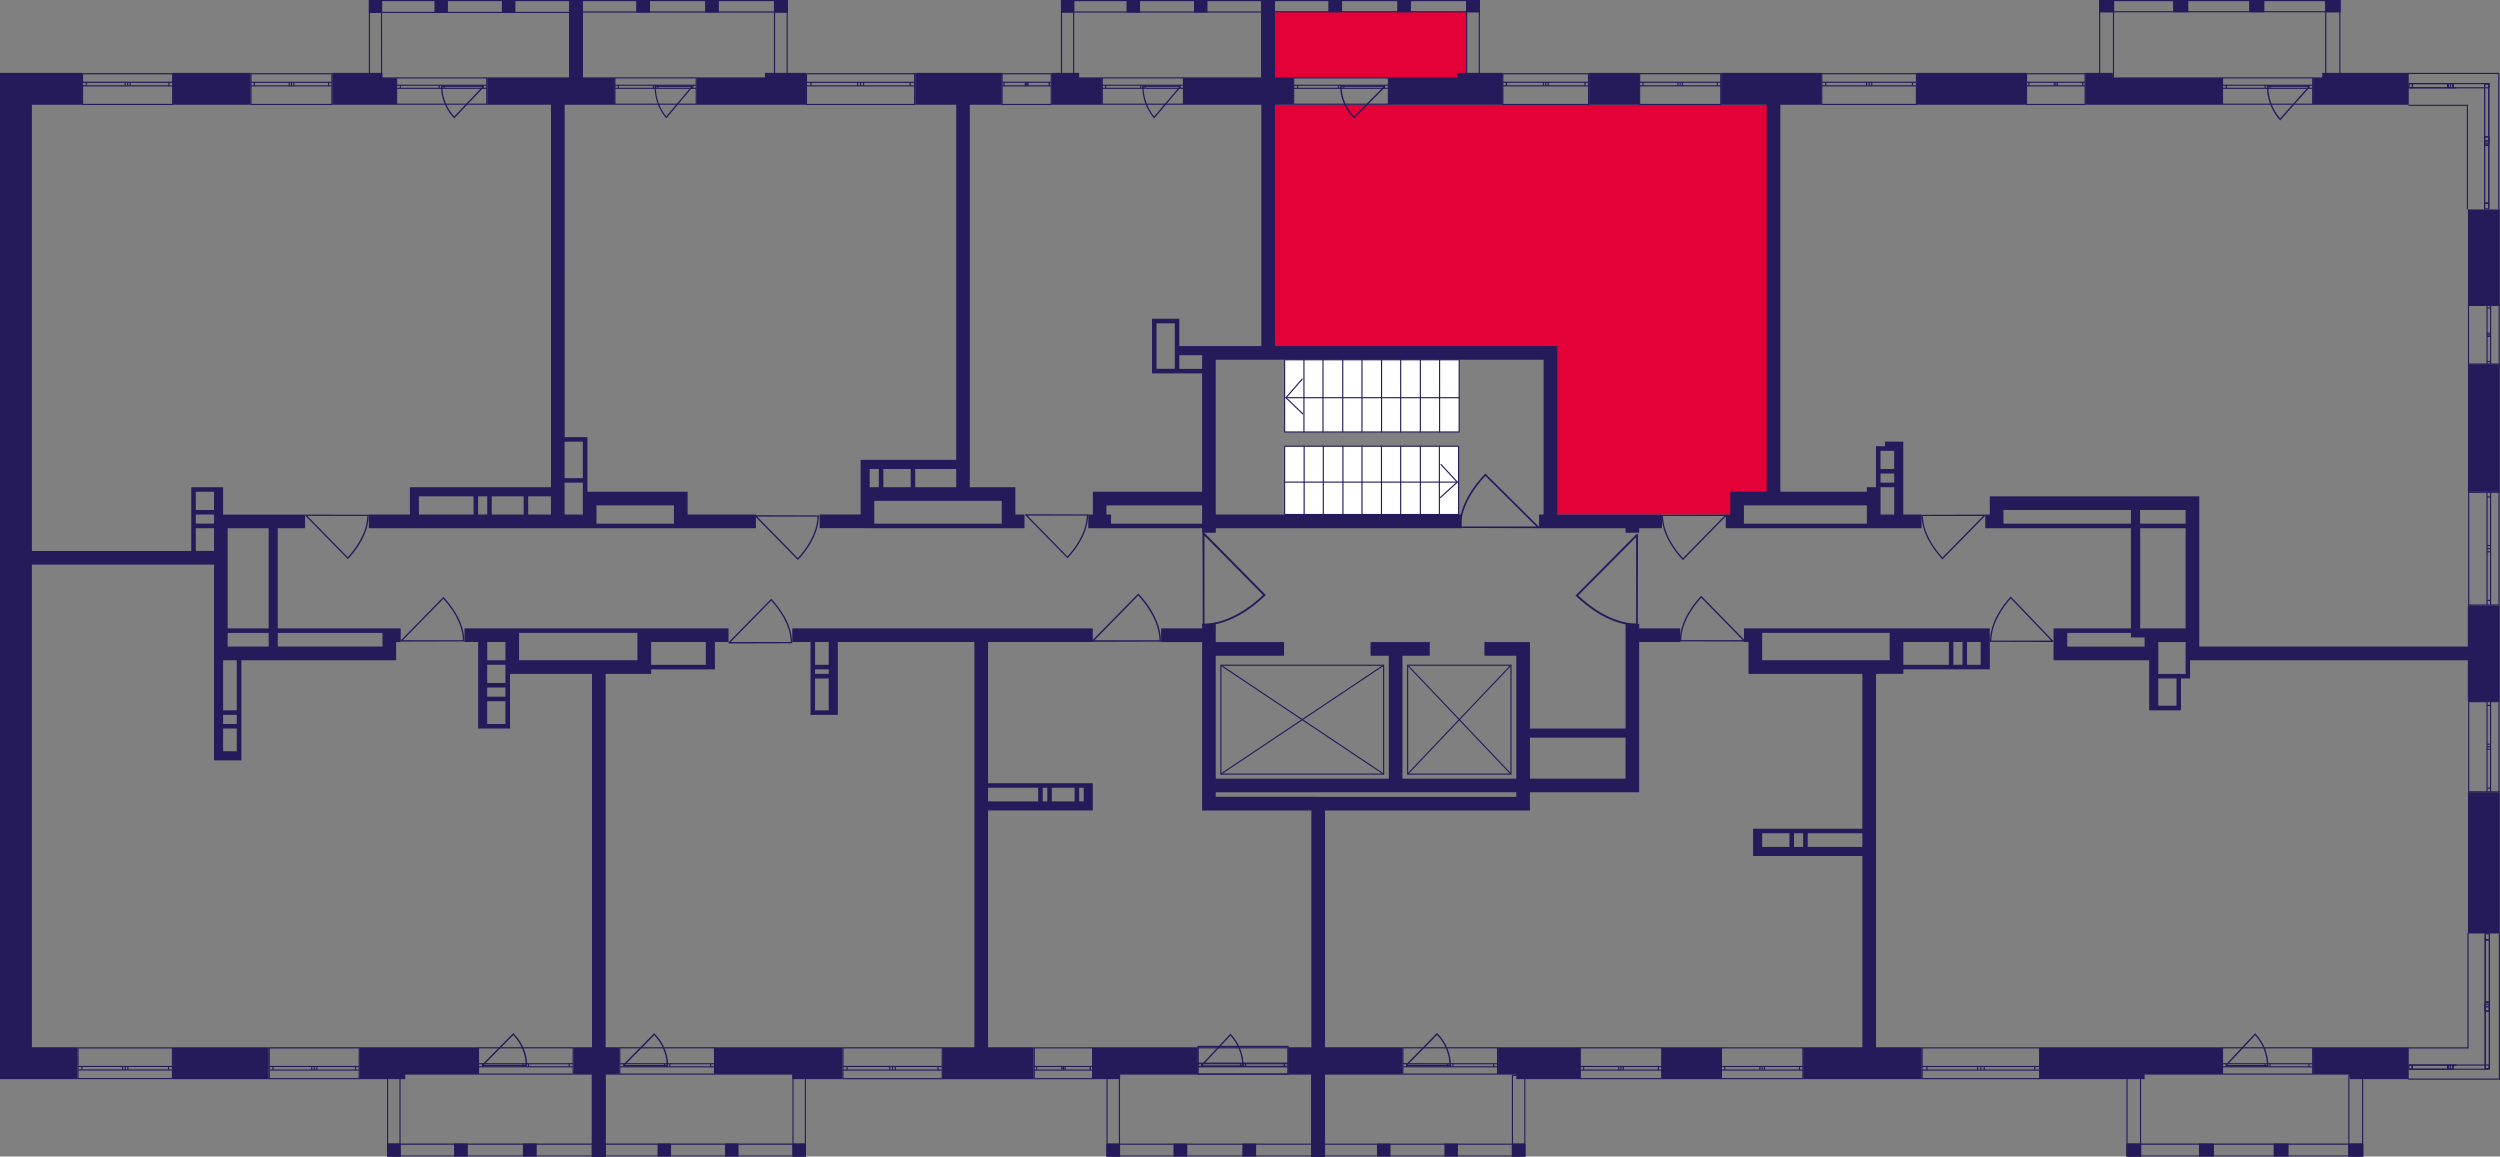 <?xml version="1.0" encoding="utf-8"?>
<!-- Generator: Adobe Illustrator 24.3.0, SVG Export Plug-In . SVG Version: 6.00 Build 0)  -->
<svg version="1.1" id="Слой_6" xmlns="http://www.w3.org/2000/svg" xmlns:xlink="http://www.w3.org/1999/xlink" x="0px" y="0px"
	 viewBox="0 0 650.01 300.71" style="enable-background:new 0 0 650.01 300.71;" xml:space="preserve">
<rect x="0" y="0" width="650.01" height="300.71" fill="#808080" stroke="none"/>
<path style="fill:#E40138;" d="M452.25,133.78c-16.29,0-32.58,0-48.87,0c0.11-14.21,0.22-28.41,0.33-42.62c-24.47,0-48.93,0-73.4,0
	c0-21.31,0-42.62,0-63.93h130.23c0,34.33,0,68.67,0,103c-2.76,0-5.52,0-8.29,0C452.25,131.41,452.25,132.6,452.25,133.78z"/>
<rect x="329.97" y="3.13" style="fill:#E40138;" width="51.37" height="17.12"/>
<g>
	<rect x="44.99" y="272.3" style="fill:#251B5B;" width="24.86" height="8.29"/>
	<path style="fill:#251B5B;" d="M8.29,146.8h47.36v16.57v1.18v4.74v15.39v1.18v9.47v2.37h2.37h4.74v-1.18v-1.18v-5.92v-1.18v-2.37
		v-1.18v-13.02H103v-1.18v-2.37v-1.18h1.18v-3.55H103h-1.18h-1.18h-1.18H72.22v-26.05h7.1v-3.55H59.19h-1.18v-7.1h-1.18h-1.18h-4.74
		h-1.18v1.18v4.74v1.18v2.37v1.18v5.92H8.29V27.23h13.02v-8.29H8.29h-7.1H0v261.64h2.37h5.92h11.84v-8.29H8.29V146.8z M59.19,164.56
		h10.66v3.55H59.19V164.56z M61.56,195.34h-3.55v-5.92h3.55V195.34z M61.56,188.24h-3.55v-2.37h3.55V188.24z M61.56,184.69h-3.55
		v-13.02h3.55V184.69z M99.45,164.56v3.55H72.22v-3.55H99.45z M69.85,137.33v26.05H59.19v-26.05H69.85z M50.91,127.86h4.74v4.74
		h-4.74V127.86z M50.91,133.78h4.74v1.18v1.18h-4.74V133.78z M50.91,137.33h4.74v5.92h-4.74V137.33z"/>
	<path style="fill:#251B5B;" d="M185.87,166.93h3.55v-3.55H169.3h-2.37h-1.18h-30.78h-1.18h-13.02v3.55h3.55v4.74v1.18v4.74v1.18
		v2.37v1.18v5.92v1.18h2.37h4.74h1.18v-1.18v-5.92v-1.18v-2.37v-1.18v-2.37h2.37h18.94v97.08h-4.74v7.1h11.84v-7.1h-3.55v-97.08
		h8.29h3.55v-1.18h14.21h1.18h1.18V166.93z M126.68,166.93h4.74v4.74h-4.74V166.93z M131.41,188.24h-4.74v-5.92h4.74V188.24z
		 M131.41,181.14h-4.74v-2.37h4.74V181.14z M131.41,177.58h-4.74v-4.74h4.74v1.18v1.18V177.58z M134.96,171.66v-4.74v-2.37h30.78
		v7.1H134.96z M169.3,172.85v-1.18v-4.74h14.21v5.92H169.3z"/>
	<path style="fill:#251B5B;" d="M256.9,210.73h27.23v-1.18v-1.18v-4.74h-1.18h-1.18h-1.18h-1.18h-5.92h-1.18h-1.18h-1.18H256.9
		v-36.7h27.23v-3.55H206v3.55h4.74v5.92v1.18v1.18v1.18v8.29v1.18h1.18h3.55h1.18h1.18v-18.94h35.52V272.3h-8.29v8.29h23.68v-8.29
		H256.9V210.73z M211.92,174.03h3.55v1.18h-3.55V174.03z M211.92,184.69v-8.29h3.55v8.29H211.92z M215.47,172.85h-3.55v-5.92h3.55
		V172.85z M281.77,204.81v3.55h-1.18v-3.55H281.77z M279.4,204.81v3.55h-5.92v-3.55H279.4z M272.3,204.81v3.55h-1.18v-3.55H272.3z
		 M269.93,204.81v3.55H256.9v-3.55H269.93z"/>
	<rect x="432.12" y="272.3" style="fill:#251B5B;" width="15.39" height="8.29"/>
	<path style="fill:#251B5B;" d="M436.86,166.93v-3.55H426.2v-1.18h-3.55v27.23h-24.86v-18.94v-2.37v-1.18h-11.84v3.55h8.29v31.97
		h-29.6v-31.97h7.1v-3.55h-15.39v3.55h4.74v31.97H316.1v-31.97h17.76v-3.55H316.1v-3.55v-1.18h-3.55v1.18h-10.66v3.55h10.66v43.8
		h1.18h2.37h24.86v61.56h-5.92v7.1h29.6v-7.1h-20.13v-61.56h49.72h2.37h1.18V206h28.41v-1.18v-2.37v-35.52H436.86z M316.1,207.18
		V206h78.14v1.18H316.1z M397.79,202.45v-10.66h24.86v10.66H397.79z"/>
	<path style="fill:#251B5B;" d="M493.68,163.38h-1.18h-1.18h-33.15h-1.18h-3.55v3.55h1.18v8.29h2.37h1.18h26.05v40.25h-14.21h-1.18
		h-2.37h-1.18h-7.1h-2.37v1.18v3.55v2.37h2.37h26.05v49.72h-15.39v8.29h30.78v-8.29h-11.84v-97.08h3.55h3.55v-1.18h11.84h1.18h2.37
		h1.18h3.55h1.18h1.18v-7.1v-1.18v-2.37h-22.49H493.68z M468.82,216.65v3.55h-2.37v-3.55H468.82z M458.17,216.65h7.1v3.55h-7.1
		V216.65z M470.01,220.2v-3.55h14.21v3.55H470.01z M458.17,171.66v-4.74v-2.37h33.15v7.1H458.17z M507.89,172.85v-5.92h2.37v5.92
		H507.89z M514.99,172.85h-3.55v-5.92h3.55V172.85z M506.71,166.93v5.92h-11.84v-1.18v-4.74H506.71z"/>
	<rect x="641.67" y="206" style="fill:#251B5B;" width="8.29" height="36.7"/>
	<path style="fill:#251B5B;" d="M641.67,168.11h-69.85v-1.18v-3.55v-34.33h-1.18h-2.37h-11.84h-2.37h-36.7v1.18v2.37v1.18h-1.18
		v3.55h1.18h1.18h1.18h1.18h33.15v26.05h-16.57h-2.37h-1.18v8.29h2.37h1.18h20.13h1.18v13.02h1.18h1.18h4.74h1.18v-1.18v-7.1h1.18
		h1.18v-1.18v-3.55h72.22v10.66h8.29v-24.86h-8.29V168.11z M568.27,132.6v3.55h-11.84v-3.55H568.27z M520.91,136.15v-3.55h33.15
		v3.55H520.91z M568.27,137.33v26.05h-7.1h-1.18h-1.18h-1.18h-1.18v-26.05H568.27z M537.49,168.11v-3.55h16.57v1.18h3.55v2.37
		H537.49z M565.9,183.5h-4.74v-7.1h4.74V183.5z M568.27,175.22h-1.18h-1.18h-4.74v-3.55v-1.18v-2.37v-1.18h7.1v1.18v2.37v1.18
		V175.22z"/>
	<rect x="641.67" y="94.71" style="fill:#251B5B;" width="8.29" height="33.15"/>
	<rect x="641.67" y="54.46" style="fill:#251B5B;" width="8.29" height="24.86"/>
	<rect x="498.42" y="18.94" style="fill:#251B5B;" width="28.41" height="8.29"/>
	<path style="fill:#251B5B;" d="M485.4,137.33h1.18h13.02v-3.55h-4.74v-16.57v-2.37h-2.37h-2.37v1.18h-1.18h-1.18v1.18v4.74v1.18
		v2.37v1.18h-2.37v1.18H462.9V27.23h10.66v-8.29h-26.05v8.29h11.84v100.63h-5.92h-3.55v3.55v2.37h-1.18v3.55h1.18h1.18h2.37H485.4z
		 M488.95,117.21h1.18h1.18h1.18v4.74h-3.55V117.21z M488.95,123.12h3.55v2.37h-3.55V123.12z M492.5,126.68v7.1h-3.55v-5.92v-1.18
		H492.5z M453.43,131.41h31.97v2.37v2.37h-31.97v-2.37V131.41z"/>
	<rect x="413.18" y="18.94" style="fill:#251B5B;" width="13.02" height="8.29"/>
	<path style="fill:#251B5B;" d="M287.69,127.86h-2.37h-1.18v5.92h-1.18v3.55h4.74h1.18h23.68v1.18h3.55v-1.18h63.93v-3.55H316.1
		V93.53h85.24v40.25h-1.18v3.55h22.49v1.18h3.55v-1.18h5.92v-3.55h-27.23v-43.8h-1.18h-2.37h-69.85V27.23h4.74v-7.1h-28.41v7.1
		h20.13v62.75H316.1h-2.37h-1.18h-5.92v-5.92v-1.18h-1.18h-4.74h-1.18v1.18V95.9v1.18h1.18h4.74h1.18h5.92v30.78H287.69z
		 M288.87,136.15v-2.37h-1.18v-2.37h24.86v4.74H288.87z M300.71,95.9V84.06h4.74v5.92v1.18v1.18v3.55H300.71z M306.63,95.9v-3.55
		h5.92v1.18v2.37H306.63z"/>
	<path style="fill:#251B5B;" d="M224.94,137.33h1.18h1.18h33.15h5.92v-3.55h-2.37v-3.55v-3.55h-3.55h-8.29V27.23h8.29v-8.29h-22.49
		v8.29h10.66v92.34h-10.66h-1.18h-7.1h-1.18h-2.37h-1.18h-1.18v7.1v1.18v2.37v3.55H213.1v3.55h10.66H224.94z M248.62,121.94v4.74
		h-10.66v-4.74H248.62z M236.78,121.94v4.74h-7.1v-4.74H236.78z M226.12,121.94h2.37v4.74h-2.37V121.94z M260.46,130.23v3.55v2.37
		h-33.15v-5.92H260.46z"/>
	<path style="fill:#251B5B;" d="M95.9,133.78v3.55h47.36h3.55h4.74h3.55h20.13h1.18h20.13v-3.55h-17.76v-5.92h-2.37h-1.18h-22.49
		v-2.37v-1.18v-9.47v-1.18h-1.18h-4.74V27.23h13.02v-7.1h-33.15v7.1h16.57v99.45h-5.92h-1.18h-27.23h-1.18h-1.18v7.1H95.9z
		 M124.31,129.04h2.37v4.74h-2.37V129.04z M175.22,133.78v2.37h-20.13v-2.37v-2.37h20.13V133.78z M151.54,127.86v2.37v1.18v2.37
		h-4.74v-8.29h4.74V127.86z M151.54,114.84v9.47h-4.74v-9.47H151.54z M143.25,129.04v4.74h-5.92v-4.74H143.25z M136.15,133.78h-8.29
		v-4.74h8.29V133.78z M108.92,129.04h14.21v4.74h-14.21V129.04z"/>
	<rect x="44.99" y="18.94" style="fill:#251B5B;" width="20.13" height="8.29"/>
	<polygon style="fill:#251B5B;" points="606.15,27.23 626.28,27.23 626.28,18.94 603.79,18.94 603.79,20.13 601.42,20.13 
		601.42,27.23 603.79,27.23 	"/>
	<polygon style="fill:#251B5B;" points="549.33,27.23 577.74,27.23 577.74,20.13 549.33,20.13 549.33,18.94 542.22,18.94 
		542.22,27.23 545.77,27.23 	"/>
	<polygon style="fill:#251B5B;" points="383.58,27.23 390.68,27.23 390.68,18.94 378.85,18.94 378.85,20.13 361.09,20.13 
		361.09,27.23 378.85,27.23 	"/>
	<polygon style="fill:#251B5B;" points="280.58,27.23 286.5,27.23 286.5,20.13 280.58,20.13 280.58,18.94 273.48,18.94 
		273.48,27.23 278.21,27.23 	"/>
	<polygon style="fill:#251B5B;" points="203.63,27.23 209.55,27.23 209.55,18.94 198.89,18.94 198.89,20.13 181.14,20.13 
		181.14,27.23 198.89,27.23 	"/>
	<polygon style="fill:#251B5B;" points="99.45,27.23 103,27.23 103,20.13 99.45,20.13 99.45,18.94 86.42,18.94 86.42,27.23 
		97.08,27.23 	"/>
	<polygon style="fill:#251B5B;" points="99.45,272.3 93.53,272.3 93.53,280.58 105.37,280.58 105.37,279.4 124.31,279.4 
		124.31,272.3 105.37,272.3 	"/>
	<polygon style="fill:#251B5B;" points="206,272.3 185.87,272.3 185.87,279.4 206,279.4 206,280.58 219.02,280.58 219.02,272.3 
		208.37,272.3 	"/>
	<polygon style="fill:#251B5B;" points="394.24,272.3 389.5,272.3 389.5,279.4 394.24,279.4 394.24,280.58 410.81,280.58 
		410.81,272.3 398.97,272.3 	"/>
	<polygon style="fill:#251B5B;" points="287.69,272.3 284.13,272.3 284.13,280.58 291.24,280.58 291.24,279.4 311.36,279.4 
		311.36,272.3 291.24,272.3 	"/>
	<polygon style="fill:#251B5B;" points="552.88,272.3 530.38,272.3 530.38,280.58 557.61,280.58 557.61,279.4 577.74,279.4 
		577.74,272.3 557.61,272.3 	"/>
	<polygon style="fill:#251B5B;" points="610.89,272.3 601.42,272.3 601.42,279.4 610.89,279.4 610.89,280.58 626.28,280.58 
		626.28,272.3 613.26,272.3 	"/>
</g>
<g>
	
		<line style="fill:none;stroke:#251B5B;stroke-width:0.296;stroke-miterlimit:10;" x1="626.15" y1="280.58" x2="649.96" y2="280.58"/>
	
		<line style="fill:none;stroke:#251B5B;stroke-width:0.296;stroke-miterlimit:10;" x1="626.15" y1="272.46" x2="641.82" y2="272.46"/>
	
		<rect x="626.31" y="276.92" style="fill:none;stroke:#251B5B;stroke-width:0.296;stroke-miterlimit:10;" width="0.89" height="1.08"/>
	
		<rect x="636.5" y="276.92" style="fill:none;stroke:#251B5B;stroke-width:0.296;stroke-miterlimit:10;" width="0.62" height="1.08"/>
	
		<rect x="627.2" y="276.92" style="fill:none;stroke:#251B5B;stroke-width:0.296;stroke-miterlimit:10;" width="9.22" height="1.08"/>
	
		<rect x="637.12" y="276.92" style="fill:none;stroke:#251B5B;stroke-width:0.296;stroke-miterlimit:10;" width="0.63" height="1.08"/>
	
		<rect x="637.76" y="276.92" style="fill:none;stroke:#251B5B;stroke-width:0.296;stroke-miterlimit:10;" width="9.41" height="1.08"/>
	<line style="fill:none;stroke:#251B5B;stroke-width:0.296;stroke-miterlimit:10;" x1="626.31" y1="278" x2="627.2" y2="278"/>
	<line style="fill:none;stroke:#251B5B;stroke-width:0.296;stroke-miterlimit:10;" x1="627.2" y1="278" x2="627.2" y2="276.92"/>
	
		<line style="fill:none;stroke:#251B5B;stroke-width:0.296;stroke-miterlimit:10;" x1="627.27" y1="276.92" x2="626.31" y2="276.92"/>
	
		<line style="fill:none;stroke:#251B5B;stroke-width:0.296;stroke-miterlimit:10;" x1="638.02" y1="276.92" x2="637.34" y2="276.92"/>
	<line style="fill:none;stroke:#251B5B;stroke-width:0.296;stroke-miterlimit:10;" x1="636.5" y1="276.92" x2="636.5" y2="278"/>
	<line style="fill:none;stroke:#251B5B;stroke-width:0.296;stroke-miterlimit:10;" x1="636.5" y1="278" x2="637.12" y2="278"/>
	<line style="fill:none;stroke:#251B5B;stroke-width:0.296;stroke-miterlimit:10;" x1="627.2" y1="278" x2="636.42" y2="278"/>
	
		<line style="fill:none;stroke:#251B5B;stroke-width:0.296;stroke-miterlimit:10;" x1="637.26" y1="276.92" x2="627.27" y2="276.92"/>
	<line style="fill:none;stroke:#251B5B;stroke-width:0.296;stroke-miterlimit:10;" x1="637.12" y1="278" x2="637.75" y2="278"/>
	<line style="fill:none;stroke:#251B5B;stroke-width:0.296;stroke-miterlimit:10;" x1="637.75" y1="278" x2="637.75" y2="276.92"/>
	
		<line style="fill:none;stroke:#251B5B;stroke-width:0.296;stroke-miterlimit:10;" x1="638.7" y1="276.92" x2="638.02" y2="276.92"/>
	
		<line style="fill:none;stroke:#251B5B;stroke-width:0.296;stroke-miterlimit:10;" x1="649.86" y1="280.58" x2="649.86" y2="242.63"/>
	
		<line style="fill:none;stroke:#251B5B;stroke-width:0.296;stroke-miterlimit:10;" x1="641.69" y1="272.55" x2="641.69" y2="242.63"/>
	
		<rect x="646.16" y="261.73" style="fill:none;stroke:#251B5B;stroke-width:0.296;stroke-miterlimit:10;" width="1.09" height="1.16"/>
	
		<rect x="646.16" y="261.11" style="fill:none;stroke:#251B5B;stroke-width:0.296;stroke-miterlimit:10;" width="1.09" height="16.74"/>
	
		<rect x="646.16" y="260.55" style="fill:none;stroke:#251B5B;stroke-width:0.296;stroke-miterlimit:10;" width="1.09" height="1.18"/>
	
		<rect x="646.16" y="242.78" style="fill:none;stroke:#251B5B;stroke-width:0.296;stroke-miterlimit:10;" width="1.09" height="1.57"/>
	
		<rect x="646.16" y="244.35" style="fill:none;stroke:#251B5B;stroke-width:0.296;stroke-miterlimit:10;" width="1.09" height="16.2"/>
	
		<line style="fill:none;stroke:#251B5B;stroke-width:0.296;stroke-miterlimit:10;" x1="646.16" y1="261.73" x2="646.16" y2="262.89"/>
	
		<line style="fill:none;stroke:#251B5B;stroke-width:0.296;stroke-miterlimit:10;" x1="646.16" y1="262.89" x2="647.25" y2="262.89"/>
	
		<line style="fill:none;stroke:#251B5B;stroke-width:0.296;stroke-miterlimit:10;" x1="647.25" y1="262.89" x2="647.25" y2="261.73"/>
	
		<line style="fill:none;stroke:#251B5B;stroke-width:0.296;stroke-miterlimit:10;" x1="647.25" y1="277.75" x2="647.25" y2="261.11"/>
	
		<line style="fill:none;stroke:#251B5B;stroke-width:0.296;stroke-miterlimit:10;" x1="646.16" y1="261.11" x2="646.16" y2="278.15"/>
	
		<line style="fill:none;stroke:#251B5B;stroke-width:0.296;stroke-miterlimit:10;" x1="647.25" y1="261.73" x2="647.25" y2="260.55"/>
	
		<line style="fill:none;stroke:#251B5B;stroke-width:0.296;stroke-miterlimit:10;" x1="647.25" y1="260.55" x2="646.16" y2="260.55"/>
	
		<line style="fill:none;stroke:#251B5B;stroke-width:0.296;stroke-miterlimit:10;" x1="646.16" y1="260.55" x2="646.16" y2="261.73"/>
	
		<line style="fill:none;stroke:#251B5B;stroke-width:0.296;stroke-miterlimit:10;" x1="646.16" y1="242.78" x2="646.16" y2="244.35"/>
	
		<line style="fill:none;stroke:#251B5B;stroke-width:0.296;stroke-miterlimit:10;" x1="646.16" y1="244.35" x2="647.25" y2="244.35"/>
	
		<line style="fill:none;stroke:#251B5B;stroke-width:0.296;stroke-miterlimit:10;" x1="647.25" y1="244.35" x2="647.25" y2="242.78"/>
	
		<line style="fill:none;stroke:#251B5B;stroke-width:0.296;stroke-miterlimit:10;" x1="647.25" y1="260.55" x2="647.25" y2="244.35"/>
	
		<line style="fill:none;stroke:#251B5B;stroke-width:0.296;stroke-miterlimit:10;" x1="646.16" y1="244.35" x2="646.16" y2="260.55"/>
</g>
<g>
	<path style="fill:none;stroke:#251B5B;stroke-width:0.296;stroke-miterlimit:10;" d="M44.84,280.43H20.27v-7.97h24.57V280.43z
		 M20.27,280.43h24.57 M20.27,272.46h24.57 M20.27,278.2h1.02v-0.93h-1.02V278.2z M32.56,277.27h-0.68v0.93h0.68V277.27z
		 M21.29,278.2h10.59v-0.93H21.29V278.2z M32.56,278.2h0.69v-0.93h-0.69V278.2z M44.84,277.27h-1.02v0.93h1.02V277.27z M33.25,278.2
		h10.57v-0.93H33.25V278.2z M20.27,278.2h1.02 M21.29,278.2v-0.93 M21.29,277.27h-1.02 M32.56,277.27h-0.68 M31.88,277.27v0.93
		 M31.88,278.2h0.68 M21.29,278.2h10.59 M31.88,277.27H21.29 M32.56,278.2h0.69 M33.25,278.2v-0.93 M33.25,277.27h-0.69
		 M44.84,277.27h-1.02 M43.82,277.27v0.93 M43.82,278.2h1.02 M33.25,278.2h10.57 M43.82,277.27H33.25"/>
</g>
<g>
	<path style="fill:none;stroke:#251B5B;stroke-width:0.296;stroke-miterlimit:10;" d="M93.4,280.45H70v-8.01H93.4V280.45z
		 M70,280.45H93.4 M70,272.45H93.4 M70,278.22h0.97v-0.93H70V278.22z M81.71,277.29h-0.65v0.93h0.65V277.29z M70.97,278.22h10.09
		v-0.93H70.97V278.22z M81.71,278.22h0.65v-0.93h-0.65V278.22z M93.4,277.29h-0.97v0.93h0.97V277.29z M82.36,278.22h10.07v-0.93
		H82.36V278.22z M70,278.22h0.97 M70.97,278.22v-0.93 M70.97,277.29H70 M81.71,277.29h-0.65 M81.06,277.29v0.93 M81.06,278.22h0.65
		 M70.97,278.22h10.09 M81.06,277.29H70.97 M81.71,278.22h0.65 M82.36,278.22v-0.93 M82.36,277.29h-0.65 M93.4,277.29h-0.97
		 M92.43,277.29v0.93 M92.43,278.22h0.97 M82.36,278.22h10.07 M92.43,277.29H82.36"/>
</g>
<g>
	<path style="fill:none;stroke:#251B5B;stroke-width:0.296;stroke-miterlimit:10;" d="M149.03,279.27h-24.62v-6.84h24.62V279.27z
		 M124.41,279.27h24.62 M124.41,272.44h24.62 M124.41,277.37h1.02v-0.8h-1.02V277.37z M136.73,276.57h-0.68v0.8h0.68V276.57z
		 M125.43,277.37h10.61v-0.8h-10.61V277.37z M136.73,277.37h0.69v-0.8h-0.69V277.37z M149.03,276.57H148v0.8h1.02V276.57z
		 M137.41,277.37H148v-0.8h-10.59V277.37z M124.41,277.37h1.02 M125.43,277.37v-0.8 M125.43,276.57h-1.02 M136.73,276.57h-0.68
		 M136.05,276.57v0.8 M136.05,277.37h0.68 M125.43,277.37h10.61 M136.05,276.57h-10.61 M136.73,277.37h0.69 M137.41,277.37v-0.8
		 M137.41,276.57h-0.69 M149.03,276.57H148 M148,276.57v0.8 M148,277.37h1.02 M137.41,277.37H148 M148,276.57h-10.59"/>
</g>
<g>
	<path style="fill:none;stroke:#251B5B;stroke-width:0.296;stroke-miterlimit:10;" d="M185.77,279.27h-24.62v-6.84h24.62V279.27z
		 M161.15,279.27h24.62 M161.15,272.44h24.62 M161.15,277.37h1.02v-0.8h-1.02V277.37z M173.47,276.57h-0.68v0.8h0.68V276.57z
		 M162.18,277.37h10.61v-0.8h-10.61V277.37z M173.47,277.37h0.69v-0.8h-0.69V277.37z M185.77,276.57h-1.02v0.8h1.02V276.57z
		 M174.16,277.37h10.59v-0.8h-10.59V277.37z M161.15,277.37h1.02 M162.18,277.37v-0.8 M162.18,276.57h-1.02 M173.47,276.57h-0.68
		 M172.79,276.57v0.8 M172.79,277.37h0.68 M162.18,277.37h10.61 M172.79,276.57h-10.61 M173.47,277.37h0.69 M174.16,277.37v-0.8
		 M174.16,276.57h-0.69 M185.77,276.57h-1.02 M184.75,276.57v0.8 M184.75,277.37h1.02 M174.16,277.37h10.59 M184.75,276.57h-10.59"
		/>
</g>
<g>
	<path style="fill:none;stroke:#251B5B;stroke-width:0.296;stroke-miterlimit:10;" d="M284.08,280.45h-15.18v-8h15.18V280.45z
		 M268.89,280.45h15.18 M268.89,272.45h15.18 M268.89,278.22h0.63v-0.93h-0.63V278.22z M276.49,277.29h-0.42v0.93h0.42V277.29z
		 M269.52,278.22h6.55v-0.93h-6.55V278.22z M276.49,278.22h0.42v-0.93h-0.42V278.22z M284.08,277.29h-0.63v0.93h0.63V277.29z
		 M276.91,278.22h6.53v-0.93h-6.53V278.22z M268.89,278.22h0.63 M269.52,278.22v-0.93 M269.52,277.29h-0.63 M276.49,277.29h-0.42
		 M276.07,277.29v0.93 M276.07,278.22h0.42 M269.52,278.22h6.55 M276.07,277.29h-6.55 M276.49,278.22h0.42 M276.91,278.22v-0.93
		 M276.91,277.29h-0.42 M284.08,277.29h-0.63 M283.45,277.29v0.93 M283.45,278.22h0.63 M276.91,278.22h6.53 M283.45,277.29h-6.53"/>
</g>
<g>
	<path style="fill:none;stroke:#251B5B;stroke-width:0.296;stroke-miterlimit:10;" d="M334.91,279.27h-23.44v-7.19h23.44V279.27z
		 M311.46,279.27h23.44 M311.46,272.07h23.44 M311.46,277.26h0.97v-0.84h-0.97V277.26z M323.19,276.42h-0.65v0.84h0.65V276.42z
		 M312.44,277.26h10.11v-0.84h-10.11V277.26z M323.19,277.26h0.65v-0.84h-0.65V277.26z M334.91,276.42h-0.97v0.84h0.97V276.42z
		 M323.85,277.26h10.09v-0.84h-10.09V277.26z M311.46,277.26h0.97 M312.44,277.26v-0.84 M312.44,276.42h-0.97 M323.19,276.42h-0.65
		 M322.54,276.42v0.84 M322.54,277.26h0.65 M312.44,277.26h10.11 M322.54,276.42h-10.11 M323.19,277.26h0.65 M323.85,277.26v-0.84
		 M323.85,276.42h-0.65 M334.91,276.42h-0.97 M333.93,276.42v0.84 M333.93,277.26h0.97 M323.85,277.26h10.09 M333.93,276.42h-10.09"
		/>
</g>
<g>
	<path style="fill:none;stroke:#251B5B;stroke-width:0.296;stroke-miterlimit:10;" d="M334.91,279.27h-23.44v-6.84h23.44V279.27z
		 M311.46,279.27h23.44 M311.46,272.44h23.44 M311.46,277.37h0.97v-0.8h-0.97V277.37z M323.19,276.57h-0.65v0.8h0.65V276.57z
		 M312.44,277.37h10.11v-0.8h-10.11V277.37z M323.19,277.37h0.65v-0.8h-0.65V277.37z M334.91,276.57h-0.97v0.8h0.97V276.57z
		 M323.85,277.37h10.09v-0.8h-10.09V277.37z M311.46,277.37h0.97 M312.44,277.37v-0.8 M312.44,276.57h-0.97 M323.19,276.57h-0.65
		 M322.54,276.57v0.8 M322.54,277.37h0.65 M312.44,277.37h10.11 M322.54,276.57h-10.11 M323.19,277.37h0.65 M323.85,277.37v-0.8
		 M323.85,276.57h-0.65 M334.91,276.57h-0.97 M333.93,276.57v0.8 M333.93,277.37h0.97 M323.85,277.37h10.09 M333.93,276.57h-10.09"
		/>
</g>
<g>
	<path style="fill:none;stroke:#251B5B;stroke-width:0.296;stroke-miterlimit:10;" d="M389.37,279.27h-24.62v-6.84h24.62V279.27z
		 M364.75,279.27h24.62 M364.75,272.44h24.62 M364.75,277.37h1.02v-0.8h-1.02V277.37z M377.07,276.57h-0.68v0.8h0.68V276.57z
		 M365.77,277.37h10.61v-0.8h-10.61V277.37z M377.07,277.37h0.69v-0.8h-0.69V277.37z M389.37,276.57h-1.02v0.8h1.02V276.57z
		 M377.75,277.37h10.59v-0.8h-10.59V277.37z M364.75,277.37h1.02 M365.77,277.37v-0.8 M365.77,276.57h-1.02 M377.07,276.57h-0.68
		 M376.39,276.57v0.8 M376.39,277.37h0.68 M365.77,277.37h10.61 M376.39,276.57h-10.61 M377.07,277.37h0.69 M377.75,277.37v-0.8
		 M377.75,276.57h-0.69 M389.37,276.57h-1.02 M388.34,276.57v0.8 M388.34,277.37h1.02 M377.75,277.37h10.59 M388.34,276.57h-10.59"
		/>
</g>
<g>
	<path style="fill:none;stroke:#251B5B;stroke-width:0.296;stroke-miterlimit:10;" d="M468.77,280.45h-21.2v-8h21.2V280.45z
		 M447.57,280.45h21.2 M447.57,272.45h21.2 M447.57,278.22h0.88v-0.93h-0.88V278.22z M458.17,277.29h-0.59v0.93h0.59V277.29z
		 M448.45,278.22h9.14v-0.93h-9.14V278.22z M458.17,278.22h0.59v-0.93h-0.59V278.22z M468.77,277.29h-0.88v0.93h0.88V277.29z
		 M458.77,278.22h9.12v-0.93h-9.12V278.22z M447.57,278.22h0.88 M448.45,278.22v-0.93 M448.45,277.29h-0.88 M458.17,277.29h-0.59
		 M457.59,277.29v0.93 M457.59,278.22h0.59 M448.45,278.22h9.14 M457.59,277.29h-9.14 M458.17,278.22h0.59 M458.77,278.22v-0.93
		 M458.77,277.29h-0.59 M468.77,277.29h-0.88 M467.89,277.29v0.93 M467.89,278.22h0.88 M458.77,278.22h9.12 M467.89,277.29h-9.12"/>
</g>
<g>
	<path style="fill:none;stroke:#251B5B;stroke-width:0.296;stroke-miterlimit:10;" d="M530.31,280.45h-30.55v-8l30.55,0V280.45z
		 M499.75,280.45h30.55 M499.75,272.45l30.55,0 M499.75,278.22h1.27v-0.93h-1.27V278.22z M515.04,277.29h-0.84v0.93h0.84V277.29z
		 M501.02,278.22h13.17v-0.93h-13.17V278.22z M515.04,278.22h0.85v-0.93h-0.85V278.22z M530.31,277.29h-1.27v0.93h1.27V277.29z
		 M515.89,278.22h13.14v-0.93h-13.14V278.22z M499.75,278.22h1.27 M501.02,278.22v-0.93 M501.02,277.29h-1.27 M515.04,277.29h-0.84
		 M514.19,277.29v0.93 M514.19,278.22h0.84 M501.02,278.22h13.17 M514.19,277.29h-13.17 M515.04,278.22h0.85 M515.89,278.22v-0.93
		 M515.89,277.29h-0.85 M530.31,277.29h-1.27 M529.04,277.29v0.93 M529.04,278.22h1.27 M515.89,278.22h13.14 M529.04,277.29h-13.14"
		/>
</g>
<g>
	<path style="fill:none;stroke:#251B5B;stroke-width:0.296;stroke-miterlimit:10;" d="M601.31,279.27h-23.45v-6.84h23.45V279.27z
		 M577.86,279.27h23.45 M577.86,272.44h23.45 M577.86,277.37h0.97v-0.8h-0.97V277.37z M589.59,276.57h-0.65v0.8h0.65V276.57z
		 M578.84,277.37h10.11v-0.8h-10.11V277.37z M589.59,277.37h0.65v-0.8h-0.65V277.37z M601.31,276.57h-0.97v0.8h0.97V276.57z
		 M590.25,277.37h10.09v-0.8h-10.09V277.37z M577.86,277.37h0.97 M578.84,277.37v-0.8 M578.84,276.57h-0.97 M589.59,276.57h-0.65
		 M588.95,276.57v0.8 M588.95,277.37h0.65 M578.84,277.37h10.11 M588.95,276.57h-10.11 M589.59,277.37h0.65 M590.25,277.37v-0.8
		 M590.25,276.57h-0.65 M601.31,276.57h-0.97 M600.34,276.57v0.8 M600.34,277.37h0.97 M590.25,277.37h10.09 M600.34,276.57h-10.09"
		/>
</g>
<g>
	<path style="fill:none;stroke:#251B5B;stroke-width:0.296;stroke-miterlimit:10;" d="M649.76,182.43v23.45h-7.89v-23.45H649.76z
		 M649.76,205.88v-23.45 M641.87,205.88v-23.45 M647.56,205.88v-0.97h-0.92v0.97H647.56z M646.64,194.15v0.65h0.92v-0.65H646.64z
		 M647.56,204.91V194.8h-0.92v10.11H647.56z M647.56,194.15v-0.65h-0.92v0.65H647.56z M646.64,182.43v0.97h0.92v-0.97H646.64z
		 M647.56,193.5v-10.09h-0.92v10.09H647.56z M647.56,205.88v-0.97 M647.56,204.91h-0.92 M646.64,204.91v0.97 M646.64,194.15v0.65
		 M646.64,194.8h0.92 M647.56,194.8v-0.65 M647.56,204.91V194.8 M646.64,194.8v10.11 M647.56,194.15v-0.65 M647.56,193.5h-0.92
		 M646.64,193.5v0.65 M646.64,182.43v0.97 M646.64,183.41h0.92 M647.56,183.41v-0.97 M647.56,193.5v-10.09 M646.64,183.41v10.09"/>
</g>
<g>
	<path style="fill:none;stroke:#251B5B;stroke-width:0.296;stroke-miterlimit:10;" d="M649.76,128v29.32h-7.89V128H649.76z
		 M649.76,157.32V128 M641.86,157.32V128 M647.56,157.32v-1.22h-0.92v1.22H647.56z M646.63,142.65v0.81h0.92v-0.81H646.63z
		 M647.56,156.1v-12.64h-0.92v12.64H647.56z M647.56,142.65v-0.82h-0.92v0.82H647.56z M646.63,128v1.22h0.92V128H646.63z
		 M647.56,141.83v-12.61h-0.92v12.61H647.56z M647.56,157.32v-1.22 M647.56,156.1h-0.92 M646.63,156.1v1.22 M646.63,142.65v0.81
		 M646.63,143.46h0.92 M647.56,143.46v-0.81 M647.56,156.1v-12.64 M646.63,143.46v12.64 M647.56,142.65v-0.82 M647.56,141.83h-0.92
		 M646.63,141.83v0.82 M646.63,128v1.22 M646.63,129.22h0.92 M647.56,129.22V128 M647.56,141.83v-12.61 M646.63,129.22v12.61"/>
</g>
<g>
	<path style="fill:none;stroke:#251B5B;stroke-width:0.296;stroke-miterlimit:10;" d="M601.31,20.25h-23.45v6.84h23.45V20.25z
		 M577.86,20.25h23.45 M577.86,27.09h23.45 M577.86,22.16h0.97v0.8h-0.97V22.16z M589.59,22.96h-0.65v-0.8h0.65V22.96z
		 M578.84,22.16h10.11v0.8h-10.11V22.16z M589.59,22.16h0.65v0.8h-0.65V22.16z M601.31,22.96h-0.97v-0.8h0.97V22.96z M590.25,22.16
		h10.09v0.8h-10.09V22.16z M577.86,22.16h0.97 M578.84,22.16v0.8 M578.84,22.96h-0.97 M589.59,22.96h-0.65 M588.95,22.96v-0.8
		 M588.95,22.16h0.65 M578.84,22.16h10.11 M588.95,22.96h-10.11 M589.59,22.16h0.65 M590.25,22.16v0.8 M590.25,22.96h-0.65
		 M601.31,22.96h-0.97 M600.34,22.96v-0.8 M600.34,22.16h0.97 M590.25,22.16h10.09 M600.34,22.96h-10.09"/>
</g>
<g>
	<path style="fill:none;stroke:#251B5B;stroke-width:0.296;stroke-miterlimit:10;" d="M542.14,19.17l-15.24,0v7.99l15.24,0V19.17z
		 M526.91,19.17l15.24,0 M526.91,27.16l15.24,0 M526.91,21.39h0.63v0.93h-0.63V21.39z M534.53,22.33h-0.42v-0.93h0.42V22.33z
		 M527.54,21.39h6.57v0.93h-6.57V21.39z M534.53,21.39h0.43v0.93h-0.43V21.39z M542.14,22.33h-0.63v-0.93h0.63V22.33z M534.96,21.39
		h6.56v0.93l-6.56,0V21.39z M526.91,21.39h0.63 M527.54,21.39v0.93 M527.54,22.33h-0.63 M534.53,22.33h-0.42 M534.11,22.33v-0.93
		 M534.11,21.39h0.42 M527.54,21.39h6.57 M534.11,22.33h-6.57 M534.53,21.39h0.43 M534.96,21.39v0.93 M534.96,22.33h-0.43
		 M542.14,22.33h-0.63 M541.51,22.33v-0.93 M541.51,21.39h0.63 M534.96,21.39h6.56 M541.51,22.33l-6.56,0"/>
</g>
<g>
	<path style="fill:none;stroke:#251B5B;stroke-width:0.296;stroke-miterlimit:10;" d="M413.03,19.17h-22.28v7.99l22.28,0V19.17z
		 M390.75,19.17h22.28 M390.75,27.16l22.28,0 M390.75,21.39l0.93,0v0.93h-0.93V21.39z M401.9,22.33h-0.62v-0.93h0.62V22.33z
		 M391.67,21.39h9.61v0.93h-9.61V21.39z M401.9,21.39h0.62v0.93h-0.62V21.39z M413.03,22.33h-0.93v-0.93h0.93V22.33z M402.52,21.39
		h9.59v0.93h-9.59V21.39z M390.75,21.39l0.93,0 M391.67,21.39v0.93 M391.67,22.33h-0.93 M401.9,22.33h-0.62 M401.28,22.33v-0.93
		 M401.28,21.39h0.62 M391.67,21.39h9.61 M401.28,22.33h-9.61 M401.9,21.39h0.62 M402.52,21.39v0.93 M402.52,22.33h-0.62
		 M413.03,22.33h-0.93 M412.1,22.33v-0.93 M412.1,21.39h0.93 M402.52,21.39h9.59 M412.1,22.33h-9.59"/>
</g>
<g>
	<path style="fill:none;stroke:#251B5B;stroke-width:0.296;stroke-miterlimit:10;" d="M360.99,20.25l-24.62,0v6.84h24.62V20.25z
		 M336.37,20.25l24.62,0 M336.37,27.09h24.62 M336.37,22.16h1.02v0.8h-1.02V22.16z M348.69,22.96h-0.68v-0.8h0.68V22.96z
		 M337.39,22.16l10.61,0v0.8h-10.61V22.16z M348.69,22.16h0.69v0.8h-0.69V22.16z M360.99,22.96h-1.02v-0.8h1.02V22.96z
		 M349.37,22.16h10.59v0.8h-10.59V22.16z M336.37,22.16h1.02 M337.39,22.16v0.8 M337.39,22.96h-1.02 M348.69,22.96h-0.68
		 M348.01,22.96v-0.8 M348.01,22.16h0.68 M337.39,22.16l10.61,0 M348.01,22.96h-10.61 M348.69,22.16h0.69 M349.37,22.16v0.8
		 M349.37,22.96h-0.69 M360.99,22.96h-1.02 M359.96,22.96v-0.8 M359.96,22.16h1.02 M349.37,22.16h10.59 M359.96,22.96h-10.59"/>
</g>
<g>
	<path style="fill:none;stroke:#251B5B;stroke-width:0.296;stroke-miterlimit:10;" d="M307.7,20.25h-21.1v6.84l21.1,0V20.25z
		 M286.6,20.25h21.1 M286.6,27.09l21.1,0 M286.6,22.16h0.88v0.8h-0.88V22.16z M297.16,22.96h-0.58v-0.8h0.58V22.96z M287.48,22.16
		h9.1v0.8h-9.1V22.16z M297.16,22.16h0.59v0.8h-0.59V22.16z M307.7,22.96h-0.88v-0.8h0.88V22.96z M297.75,22.16h9.08v0.8h-9.08
		V22.16z M286.6,22.16h0.88 M287.48,22.16v0.8 M287.48,22.96h-0.88 M297.16,22.96h-0.58 M296.58,22.96v-0.8 M296.58,22.16h0.58
		 M287.48,22.16h9.1 M296.58,22.96h-9.1 M297.16,22.16h0.59 M297.75,22.16v0.8 M297.75,22.96h-0.59 M307.7,22.96h-0.88
		 M306.82,22.96v-0.8 M306.82,22.16h0.88 M297.75,22.16h9.08 M306.82,22.96h-9.08"/>
</g>
<g>
	<path style="fill:none;stroke:#251B5B;stroke-width:0.296;stroke-miterlimit:10;" d="M273.33,19.17h-12.79v7.99h12.79V19.17z
		 M260.53,19.17h12.79 M260.53,27.16h12.79 M260.53,21.39h0.53v0.93h-0.53V21.39z M266.94,22.33h-0.35v-0.93h0.35V22.33z
		 M261.07,21.39h5.52v0.93h-5.52V21.39z M266.94,21.39h0.36v0.93h-0.36V21.39z M273.33,22.33h-0.53v-0.93h0.53V22.33z M267.29,21.39
		l5.5,0v0.93h-5.5V21.39z M260.53,21.39h0.53 M261.07,21.39v0.93 M261.07,22.33h-0.53 M266.94,22.33h-0.35 M266.58,22.33v-0.93
		 M266.58,21.39h0.35 M261.07,21.39h5.52 M266.58,22.33h-5.52 M266.94,21.39h0.36 M267.29,21.39v0.93 M267.29,22.33h-0.36
		 M273.33,22.33h-0.53 M272.8,22.33v-0.93 M272.8,21.39h0.53 M267.29,21.39l5.5,0 M272.8,22.33h-5.5"/>
</g>
<g>
	<path style="fill:none;stroke:#251B5B;stroke-width:0.296;stroke-miterlimit:10;" d="M237.81,19.17h-28.13v7.99l28.13,0V19.17z
		 M209.68,19.17h28.13 M209.68,27.16l28.13,0 M209.68,21.4h1.17v0.93h-1.17V21.4z M223.75,22.33h-0.78V21.4h0.78V22.33z
		 M210.85,21.4h12.13v0.93h-12.13V21.4z M223.75,21.4h0.79v0.93h-0.79V21.4z M237.81,22.33h-1.17V21.4h1.17V22.33z M224.54,21.4
		l12.1,0v0.93l-12.1,0V21.4z M209.68,21.4h1.17 M210.85,21.4v0.93 M210.85,22.33h-1.17 M223.75,22.33h-0.78 M222.98,22.33V21.4
		 M222.98,21.4h0.78 M210.85,21.4h12.13 M222.98,22.33h-12.13 M223.75,21.4h0.79 M224.54,21.4v0.93 M224.54,22.33h-0.79
		 M237.81,22.33h-1.17 M236.64,22.33V21.4 M236.64,21.4h1.17 M224.54,21.4l12.1,0 M236.64,22.33l-12.1,0"/>
</g>
<g>
	<path style="fill:none;stroke:#251B5B;stroke-width:0.296;stroke-miterlimit:10;" d="M126.56,20.25l-23.44,0v6.84h23.44V20.25z
		 M103.12,20.25l23.44,0 M103.12,27.09h23.44 M103.12,22.16h0.97v0.8h-0.97V22.16z M114.84,22.96h-0.65v-0.8h0.65V22.96z
		 M104.09,22.16h10.11v0.8l-10.11,0V22.16z M114.84,22.16h0.65v0.8h-0.65V22.16z M126.56,22.96h-0.97v-0.8h0.97V22.96z M115.5,22.16
		h10.08v0.8H115.5V22.16z M103.12,22.16h0.97 M104.09,22.16v0.8 M104.09,22.96h-0.97 M114.84,22.96h-0.65 M114.2,22.96v-0.8
		 M114.2,22.16h0.65 M104.09,22.16h10.11 M114.2,22.96l-10.11,0 M114.84,22.16h0.65 M115.5,22.16v0.8 M115.5,22.96h-0.65
		 M126.56,22.96h-0.97 M125.58,22.96v-0.8 M125.58,22.16h0.97 M115.5,22.16h10.08 M125.58,22.96H115.5"/>
</g>
<g>
	<path style="fill:none;stroke:#251B5B;stroke-width:0.296;stroke-miterlimit:10;" d="M86.3,19.17l-21.05,0v7.99H86.3V19.17z
		 M65.25,19.17l21.05,0 M65.25,27.16H86.3 M65.25,21.4h0.87v0.93h-0.87V21.4z M75.78,22.33H75.2V21.4h0.58V22.33z M66.13,21.4h9.07
		v0.93h-9.07V21.4z M75.78,21.4h0.59v0.93h-0.59V21.4z M86.3,22.33h-0.87V21.4h0.87V22.33z M76.37,21.4h9.06v0.93l-9.06,0V21.4z
		 M65.25,21.4h0.87 M66.13,21.4v0.93 M66.13,22.33h-0.87 M75.78,22.33H75.2 M75.2,22.33V21.4 M75.2,21.4h0.58 M66.13,21.4h9.07
		 M75.2,22.33h-9.07 M75.78,21.4h0.59 M76.37,21.4v0.93 M76.37,22.33h-0.59 M86.3,22.33h-0.87 M85.43,22.33V21.4 M85.43,21.4h0.87
		 M76.37,21.4h9.06 M85.43,22.33l-9.06,0"/>
</g>
<g>
	<path style="fill:none;stroke:#251B5B;stroke-width:0.296;stroke-miterlimit:10;" d="M44.89,19.17H21.46v7.99h23.43V19.17z
		 M21.46,19.17h23.43 M21.46,27.16h23.43 M21.46,21.39h0.97v0.93h-0.97V21.39z M33.18,22.33h-0.65v-0.93h0.65V22.33z M22.43,21.39
		h10.1v0.93h-10.1V21.39z M33.18,21.39h0.65v0.93h-0.65V21.39z M44.89,22.33h-0.97v-0.93h0.97V22.33z M33.83,21.39h10.08v0.93H33.83
		V21.39z M21.46,21.39h0.97 M22.43,21.39v0.93 M22.43,22.33h-0.97 M33.18,22.33h-0.65 M32.53,22.33v-0.93 M32.53,21.39h0.65
		 M22.43,21.39h10.1 M32.53,22.33h-10.1 M33.18,21.39h0.65 M33.83,21.39v0.93 M33.83,22.33h-0.65 M44.89,22.33h-0.97 M43.91,22.33
		v-0.93 M43.91,21.39h0.97 M33.83,21.39h10.08 M43.91,22.33H33.83"/>
</g>
<g>
	<path style="fill:none;stroke:#251B5B;stroke-width:0.296;stroke-miterlimit:10;" d="M244.98,280.46h-25.81v-8.01h25.81V280.46z
		 M219.17,280.46h25.81 M219.17,272.44h25.81 M219.17,278.22h1.07v-0.94h-1.07V278.22z M232.08,277.29h-0.71v0.94h0.71V277.29z
		 M220.24,278.22h11.13v-0.94h-11.13V278.22z M232.08,278.22h0.72v-0.94h-0.72V278.22z M244.98,277.29h-1.07v0.94h1.07V277.29z
		 M232.8,278.22h11.1v-0.94h-11.1V278.22z M219.17,278.22h1.07 M220.24,278.22v-0.94 M220.24,277.29h-1.07 M232.08,277.29h-0.71
		 M231.37,277.29v0.94 M231.37,278.22h0.71 M220.24,278.22h11.13 M231.37,277.29h-11.13 M232.08,278.22h0.72 M232.8,278.22v-0.94
		 M232.8,277.29h-0.72 M244.98,277.29h-1.07 M243.9,277.29v0.94 M243.9,278.22h1.07 M232.8,278.22h11.1 M243.9,277.29h-11.1"/>
</g>
<g>
	<path style="fill:none;stroke:#251B5B;stroke-width:0.296;stroke-miterlimit:10;" d="M432.06,280.45h-21.18v-8.01h21.18V280.45z
		 M410.88,280.45h21.18 M410.88,272.45h21.18 M410.88,278.22h0.88v-0.93h-0.88V278.22z M421.47,277.29h-0.58v0.93h0.58V277.29z
		 M411.76,278.22h9.13v-0.93h-9.13V278.22z M421.47,278.22h0.59v-0.93h-0.59V278.22z M432.06,277.29h-0.88v0.93h0.88V277.29z
		 M422.06,278.22h9.11v-0.93h-9.11V278.22z M410.88,278.22h0.88 M411.76,278.22v-0.93 M411.76,277.29h-0.88 M421.47,277.29h-0.58
		 M420.89,277.29v0.93 M420.89,278.22h0.58 M411.76,278.22h9.13 M420.89,277.29h-9.13 M421.47,278.22h0.59 M422.06,278.22v-0.93
		 M422.06,277.29h-0.59 M432.06,277.29h-0.88 M431.18,277.29v0.93 M431.18,278.22h0.88 M422.06,278.22h9.11 M431.18,277.29h-9.11"/>
</g>
<g>
	<path style="fill:none;stroke:#251B5B;stroke-width:0.296;stroke-miterlimit:10;" d="M498.27,19.16l-24.6,0v7.99l24.6,0V19.16z
		 M473.67,19.16l24.6,0 M473.67,27.16l24.6,0 M473.67,21.39h1.02v0.93h-1.02V21.39z M485.98,22.33h-0.68v-0.93h0.68V22.33z
		 M474.69,21.39h10.61v0.93l-10.61,0V21.39z M485.98,21.39h0.69v0.93h-0.69V21.39z M498.27,22.33h-1.02v-0.93h1.02V22.33z
		 M486.66,21.39h10.58v0.93h-10.58V21.39z M473.67,21.39h1.02 M474.69,21.39v0.93 M474.69,22.33h-1.02 M485.98,22.33h-0.68
		 M485.3,22.33v-0.93 M485.3,21.39h0.68 M474.69,21.39h10.61 M485.3,22.33l-10.61,0 M485.98,21.39h0.69 M486.66,21.39v0.93
		 M486.66,22.33h-0.69 M498.27,22.33h-1.02 M497.25,22.33v-0.93 M497.25,21.39h1.02 M486.66,21.39h10.58 M497.25,22.33h-10.58"/>
</g>
<g>
	<path style="fill:none;stroke:#251B5B;stroke-width:0.296;stroke-miterlimit:10;" d="M447.4,19.15l-21.09,0v8.01l21.09,0V19.15z
		 M426.3,19.15l21.09,0 M426.3,27.16l21.09,0 M426.3,21.38h0.88v0.93h-0.88V21.38z M436.86,22.32h-0.58v-0.93h0.58V22.32z
		 M427.18,21.38h9.09v0.93h-9.09V21.38z M436.86,21.38h0.59v0.93h-0.59V21.38z M447.4,22.32h-0.88v-0.93h0.88V22.32z M437.45,21.38
		l9.07,0v0.93h-9.07V21.38z M426.3,21.38h0.88 M427.18,21.38v0.93 M427.18,22.32h-0.88 M436.86,22.32h-0.58 M436.27,22.32v-0.93
		 M436.27,21.38h0.58 M427.18,21.38h9.09 M436.27,22.32h-9.09 M436.86,21.38h0.59 M437.45,21.38v0.93 M437.45,22.32h-0.59
		 M447.4,22.32h-0.88 M446.52,22.32v-0.93 M446.52,21.38h0.88 M437.45,21.38l9.07,0 M446.52,22.32h-9.07"/>
</g>
<g>
	<path style="fill:none;stroke:#251B5B;stroke-width:0.296;stroke-miterlimit:10;" d="M181.02,20.25h-21.14v6.84l21.14,0V20.25z
		 M159.89,20.25h21.14 M159.89,27.09l21.14,0 M159.89,22.16h0.88v0.8h-0.88V22.16z M170.46,22.96h-0.58v-0.8h0.58V22.96z
		 M160.77,22.16h9.11v0.8h-9.11V22.16z M170.46,22.16h0.59v0.8h-0.59V22.16z M181.02,22.96h-0.88v-0.8h0.88V22.96z M171.05,22.16
		h9.09v0.8h-9.09V22.16z M159.89,22.16h0.88 M160.77,22.16v0.8 M160.77,22.96h-0.88 M170.46,22.96h-0.58 M169.88,22.96v-0.8
		 M169.88,22.16h0.58 M160.77,22.16h9.11 M169.88,22.96h-9.11 M170.46,22.16h0.59 M171.05,22.16v0.8 M171.05,22.96h-0.59
		 M181.02,22.96h-0.88 M180.15,22.96v-0.8 M180.15,22.16h0.88 M171.05,22.16h9.09 M180.15,22.96h-9.09"/>
</g>
<g>
	<path style="fill:none;stroke:#251B5B;stroke-width:0.296;stroke-miterlimit:10;" d="M649.8,79.42v15.23h-7.98l0-15.23H649.8z
		 M649.8,94.64V79.42 M641.82,94.64l0-15.23 M647.57,94.64v-0.63h-0.93v0.63H647.57z M646.64,87.03v0.42h0.93v-0.42H646.64z
		 M647.57,94.01v-6.57h-0.93v6.57H647.57z M647.57,87.03V86.6h-0.93v0.43H647.57z M646.64,79.42v0.63h0.93v-0.63H646.64z
		 M647.57,86.6v-6.55h-0.93v6.55H647.57z M647.57,94.64v-0.63 M647.57,94.01h-0.93 M646.64,94.01v0.63 M646.64,87.03v0.42
		 M646.64,87.45h0.93 M647.57,87.45v-0.42 M647.57,94.01v-6.57 M646.64,87.45v6.57 M647.57,87.03V86.6 M647.57,86.6h-0.93
		 M646.64,86.6v0.43 M646.64,79.42v0.63 M646.64,80.05h0.93 M647.57,80.05v-0.63 M647.57,86.6v-6.55 M646.64,80.05v6.55"/>
</g>
<g>
	<line style="fill:none;stroke:#251B5B;stroke-width:0.296;stroke-miterlimit:10;" x1="626.21" y1="19.09" x2="649.8" y2="19.09"/>
	<line style="fill:none;stroke:#251B5B;stroke-width:0.296;stroke-miterlimit:10;" x1="626.21" y1="27.38" x2="641.62" y2="27.38"/>
	
		<rect x="626.37" y="21.73" style="fill:none;stroke:#251B5B;stroke-width:0.296;stroke-miterlimit:10;" width="0.88" height="1.1"/>
	
		<rect x="636.52" y="21.73" style="fill:none;stroke:#251B5B;stroke-width:0.296;stroke-miterlimit:10;" width="0.61" height="1.1"/>
	
		<rect x="627.25" y="21.73" style="fill:none;stroke:#251B5B;stroke-width:0.296;stroke-miterlimit:10;" width="9.14" height="1.1"/>
	
		<rect x="637.14" y="21.73" style="fill:none;stroke:#251B5B;stroke-width:0.296;stroke-miterlimit:10;" width="0.62" height="1.1"/>
	
		<rect x="637.78" y="21.73" style="fill:none;stroke:#251B5B;stroke-width:0.296;stroke-miterlimit:10;" width="9.34" height="1.1"/>
	<line style="fill:none;stroke:#251B5B;stroke-width:0.296;stroke-miterlimit:10;" x1="626.37" y1="21.73" x2="627.25" y2="21.73"/>
	<line style="fill:none;stroke:#251B5B;stroke-width:0.296;stroke-miterlimit:10;" x1="627.25" y1="21.73" x2="627.25" y2="22.83"/>
	<line style="fill:none;stroke:#251B5B;stroke-width:0.296;stroke-miterlimit:10;" x1="627.33" y1="22.83" x2="626.37" y2="22.83"/>
	<line style="fill:none;stroke:#251B5B;stroke-width:0.296;stroke-miterlimit:10;" x1="638.02" y1="22.83" x2="637.36" y2="22.83"/>
	<line style="fill:none;stroke:#251B5B;stroke-width:0.296;stroke-miterlimit:10;" x1="636.52" y1="22.83" x2="636.52" y2="21.73"/>
	<line style="fill:none;stroke:#251B5B;stroke-width:0.296;stroke-miterlimit:10;" x1="636.52" y1="21.73" x2="637.14" y2="21.73"/>
	<line style="fill:none;stroke:#251B5B;stroke-width:0.296;stroke-miterlimit:10;" x1="627.25" y1="21.73" x2="636.39" y2="21.73"/>
	<line style="fill:none;stroke:#251B5B;stroke-width:0.296;stroke-miterlimit:10;" x1="637.22" y1="22.83" x2="627.33" y2="22.83"/>
	<line style="fill:none;stroke:#251B5B;stroke-width:0.296;stroke-miterlimit:10;" x1="637.14" y1="21.73" x2="637.76" y2="21.73"/>
	<line style="fill:none;stroke:#251B5B;stroke-width:0.296;stroke-miterlimit:10;" x1="637.76" y1="21.73" x2="637.76" y2="22.83"/>
	<line style="fill:none;stroke:#251B5B;stroke-width:0.296;stroke-miterlimit:10;" x1="638.69" y1="22.83" x2="638.02" y2="22.83"/>
	<line style="fill:none;stroke:#251B5B;stroke-width:0.296;stroke-miterlimit:10;" x1="649.7" y1="19.09" x2="649.7" y2="54.45"/>
	<line style="fill:none;stroke:#251B5B;stroke-width:0.296;stroke-miterlimit:10;" x1="641.53" y1="27.26" x2="641.53" y2="54.45"/>
	<rect x="646" y="35.58" style="fill:none;stroke:#251B5B;stroke-width:0.296;stroke-miterlimit:10;" width="1.09" height="1.08"/>
	<rect x="646" y="21.89" style="fill:none;stroke:#251B5B;stroke-width:0.296;stroke-miterlimit:10;" width="1.09" height="15.35"/>
	<rect x="646" y="36.66" style="fill:none;stroke:#251B5B;stroke-width:0.296;stroke-miterlimit:10;" width="1.09" height="1.09"/>
	<rect x="646" y="52.85" style="fill:none;stroke:#251B5B;stroke-width:0.296;stroke-miterlimit:10;" width="1.09" height="1.46"/>
	<rect x="646" y="37.75" style="fill:none;stroke:#251B5B;stroke-width:0.296;stroke-miterlimit:10;" width="1.09" height="15.09"/>
	<line style="fill:none;stroke:#251B5B;stroke-width:0.296;stroke-miterlimit:10;" x1="646.76" y1="21.76" x2="645.75" y2="21.76"/>
	<line style="fill:none;stroke:#251B5B;stroke-width:0.296;stroke-miterlimit:10;" x1="646" y1="36.66" x2="646" y2="35.58"/>
	<line style="fill:none;stroke:#251B5B;stroke-width:0.296;stroke-miterlimit:10;" x1="646" y1="35.58" x2="647.09" y2="35.58"/>
	<line style="fill:none;stroke:#251B5B;stroke-width:0.296;stroke-miterlimit:10;" x1="647.09" y1="35.58" x2="647.09" y2="36.66"/>
	<line style="fill:none;stroke:#251B5B;stroke-width:0.296;stroke-miterlimit:10;" x1="647.09" y1="21.62" x2="647.09" y2="37.23"/>
	<line style="fill:none;stroke:#251B5B;stroke-width:0.296;stroke-miterlimit:10;" x1="646" y1="37.23" x2="646" y2="21.62"/>
	<line style="fill:none;stroke:#251B5B;stroke-width:0.296;stroke-miterlimit:10;" x1="647.09" y1="36.66" x2="647.09" y2="37.75"/>
	<line style="fill:none;stroke:#251B5B;stroke-width:0.296;stroke-miterlimit:10;" x1="647.09" y1="37.75" x2="646" y2="37.75"/>
	<line style="fill:none;stroke:#251B5B;stroke-width:0.296;stroke-miterlimit:10;" x1="646" y1="37.75" x2="646" y2="36.66"/>
	<line style="fill:none;stroke:#251B5B;stroke-width:0.296;stroke-miterlimit:10;" x1="646" y1="54.3" x2="646" y2="52.85"/>
	<line style="fill:none;stroke:#251B5B;stroke-width:0.296;stroke-miterlimit:10;" x1="646" y1="52.85" x2="647.09" y2="52.85"/>
	<line style="fill:none;stroke:#251B5B;stroke-width:0.296;stroke-miterlimit:10;" x1="647.09" y1="52.85" x2="647.09" y2="54.3"/>
	<line style="fill:none;stroke:#251B5B;stroke-width:0.296;stroke-miterlimit:10;" x1="647.09" y1="37.75" x2="647.09" y2="52.85"/>
	<line style="fill:none;stroke:#251B5B;stroke-width:0.296;stroke-miterlimit:10;" x1="646" y1="52.85" x2="646" y2="37.75"/>
</g>
<g>
	
		<rect x="153.88" y="297.33" transform="matrix(-1 2.873155e-07 -2.873155e-07 -1 311.334 598.038)" style="fill:#251B5B;" width="3.58" height="3.38"/>
	
		<rect x="100.66" y="297.33" transform="matrix(-1 2.923857e-07 -2.923857e-07 -1 204.843 598.038)" style="fill:#251B5B;" width="3.52" height="3.38"/>
	
		<rect x="118.06" y="297.33" transform="matrix(-1 2.873224e-07 -2.873224e-07 -1 239.694 598.038)" style="fill:#251B5B;" width="3.58" height="3.38"/>
	
		<rect x="135.97" y="297.33" transform="matrix(-1 2.873160e-07 -2.873160e-07 -1 275.514 598.038)" style="fill:#251B5B;" width="3.58" height="3.38"/>
	<g>
		<path style="fill:#251B5B;" d="M157.16,279.69l0,20.72h-2.99v-20.72H157.16 M157.46,279.4h-3.58v21.31h3.58L157.46,279.4
			L157.46,279.4z"/>
	</g>
	<g>
		<path style="fill:#251B5B;" d="M103.85,279.69l0,20.72h-2.93v-20.72H103.85 M104.15,279.4h-3.52v21.31h3.52L104.15,279.4
			L104.15,279.4z"/>
	</g>
	<g>
		<path style="fill:#251B5B;" d="M157.16,297.63v2.79l-56.2,0v-2.79L157.16,297.63 M157.46,297.33l-56.8,0v3.38l56.8,0V297.33
			L157.46,297.33z"/>
	</g>
</g>
<g>
	
		<rect x="610.56" y="297.33" transform="matrix(-1 2.652142e-07 -2.652142e-07 -1 1225.001 598.038)" style="fill:#251B5B;" width="3.88" height="3.38"/>
	
		<rect x="552.91" y="297.33" transform="matrix(-1 2.698934e-07 -2.698934e-07 -1 1109.635 598.038)" style="fill:#251B5B;" width="3.81" height="3.38"/>
	
		<rect x="571.76" y="297.33" transform="matrix(-1 2.652191e-07 -2.652191e-07 -1 1147.39 598.038)" style="fill:#251B5B;" width="3.88" height="3.38"/>
	
		<rect x="591.16" y="297.33" transform="matrix(-1 2.652151e-07 -2.652151e-07 -1 1186.195 598.038)" style="fill:#251B5B;" width="3.88" height="3.38"/>
	<g>
		<path style="fill:#251B5B;" d="M614.14,279.69l0,20.72h-3.29l0-20.72H614.14 M614.44,279.4h-3.88l0,21.31h3.88L614.44,279.4
			L614.44,279.4z"/>
	</g>
	<g>
		<path style="fill:#251B5B;" d="M556.4,279.69v20.72h-3.22v-20.72H556.4 M556.69,279.4h-3.81v21.31h3.81V279.4L556.69,279.4z"/>
	</g>
	<g>
		<path style="fill:#251B5B;" d="M614.14,297.63v2.79l-60.94,0v-2.79L614.14,297.63 M614.44,297.33l-61.53,0v3.38l61.53,0V297.33
			L614.44,297.33z"/>
	</g>
</g>
<g>
	
		<rect x="206.04" y="297.33" transform="matrix(-1 2.934286e-07 -2.934286e-07 -1 415.591 598.038)" style="fill:#251B5B;" width="3.51" height="3.38"/>
	
		<rect x="153.94" y="297.33" transform="matrix(-1 2.986067e-07 -2.986067e-07 -1 311.318 598.038)" style="fill:#251B5B;" width="3.45" height="3.38"/>
	
		<rect x="170.97" y="297.33" transform="matrix(-1 2.934356e-07 -2.934356e-07 -1 345.443 598.038)" style="fill:#251B5B;" width="3.51" height="3.38"/>
	
		<rect x="188.5" y="297.33" transform="matrix(-1 2.934291e-07 -2.934291e-07 -1 380.517 598.038)" style="fill:#251B5B;" width="3.51" height="3.38"/>
	<g>
		<path style="fill:#251B5B;" d="M209.25,279.69v20.72h-2.92l0-20.72H209.25 M209.55,279.4h-3.51l0,21.31h3.51V279.4L209.55,279.4z"
			/>
	</g>
	<g>
		<path style="fill:#251B5B;" d="M157.06,279.69l0,20.72h-2.85v-20.72H157.06 M157.35,279.4h-3.45l0,21.31h3.45L157.35,279.4
			L157.35,279.4z"/>
	</g>
	<g>
		<path style="fill:#251B5B;" d="M209.25,297.63v2.79l-55.02,0v-2.79L209.25,297.63 M209.55,297.33l-55.61,0v3.38l55.61,0V297.33
			L209.55,297.33z"/>
	</g>
</g>
<g>
	
		<rect x="340.93" y="297.34" transform="matrix(-1 2.864603e-07 -2.864603e-07 -1 685.444 598.048)" style="fill:#251B5B;" width="3.58" height="3.37"/>
	
		<rect x="287.72" y="297.34" transform="matrix(-1 2.915159e-07 -2.915159e-07 -1 578.953 598.048)" style="fill:#251B5B;" width="3.52" height="3.37"/>
	
		<rect x="305.11" y="297.34" transform="matrix(-1 2.864662e-07 -2.864662e-07 -1 613.804 598.048)" style="fill:#251B5B;" width="3.58" height="3.37"/>
	
		<rect x="323.02" y="297.34" transform="matrix(-1 2.864613e-07 -2.864613e-07 -1 649.624 598.048)" style="fill:#251B5B;" width="3.58" height="3.37"/>
	<g>
		<path style="fill:#251B5B;" d="M344.22,279.76v20.65h-2.99v-20.65H344.22 M344.51,279.46h-3.58v21.25h3.58V279.46L344.51,279.46z"
			/>
	</g>
	<g>
		<path style="fill:#251B5B;" d="M290.91,279.76l0,20.65h-2.93v-20.65H290.91 M291.21,279.46h-3.52l0,21.25h3.52V279.46
			L291.21,279.46z"/>
	</g>
	<g>
		<path style="fill:#251B5B;" d="M344.22,297.64v2.78l-56.2,0v-2.78H344.22 M344.51,297.34h-56.8v3.37l56.8,0V297.34L344.51,297.34z
			"/>
	</g>
</g>
<g>
	
		<rect x="393.1" y="297.34" transform="matrix(-1 2.925553e-07 -2.925553e-07 -1 789.701 598.048)" style="fill:#251B5B;" width="3.51" height="3.37"/>
	
		<rect x="340.99" y="297.34" transform="matrix(-1 2.977185e-07 -2.977185e-07 -1 685.429 598.048)" style="fill:#251B5B;" width="3.45" height="3.37"/>
	
		<rect x="358.02" y="297.34" transform="matrix(-1 2.925603e-07 -2.925603e-07 -1 719.553 598.048)" style="fill:#251B5B;" width="3.51" height="3.37"/>
	
		<rect x="375.56" y="297.34" transform="matrix(-1 2.925564e-07 -2.925564e-07 -1 754.627 598.048)" style="fill:#251B5B;" width="3.51" height="3.37"/>
	<g>
		<path style="fill:#251B5B;" d="M396.31,279.76v20.65h-2.92v-20.65H396.31 M396.6,279.46h-3.51v21.25h3.51V279.46L396.6,279.46z"/>
	</g>
	<g>
		<path style="fill:#251B5B;" d="M344.11,279.76v20.65h-2.85v-20.65H344.11 M344.41,279.46h-3.45v21.25h3.45V279.46L344.41,279.46z"
			/>
	</g>
	<g>
		<path style="fill:#251B5B;" d="M396.31,297.64v2.78l-55.02,0v-2.78H396.31 M396.6,297.34h-55.61v3.37l55.61,0V297.34L396.6,297.34
			z"/>
	</g>
</g>
<g>
	
		<rect x="604.57" y="0" transform="matrix(-1 -2.457534e-07 2.457534e-07 -1 1213.087 3.192)" style="fill:#251B5B;" width="3.96" height="3.19"/>
	
		<rect x="545.81" y="0" transform="matrix(-1 -2.500916e-07 2.500916e-07 -1 1095.503 3.192)" style="fill:#251B5B;" width="3.89" height="3.19"/>
	
		<rect x="565.01" y="0" transform="matrix(-1 -2.457575e-07 2.457575e-07 -1 1133.984 3.192)" style="fill:#251B5B;" width="3.96" height="3.19"/>
	
		<rect x="584.79" y="0" transform="matrix(-1 -2.457547e-07 2.457547e-07 -1 1173.535 3.192)" style="fill:#251B5B;" width="3.96" height="3.19"/>
	<g>
		<path style="fill:#251B5B;" d="M608.23,0.3v19.53h-3.36V0.3H608.23 M608.52,0h-3.96v20.13h3.96V0L608.52,0z"/>
	</g>
	<g>
		<path style="fill:#251B5B;" d="M549.37,0.3v19.53h-3.29V0.3H549.37 M549.66,0h-3.89v20.13h3.89V0L549.66,0z"/>
	</g>
	<g>
		<path style="fill:#251B5B;" d="M608.23,0.3v2.6l-62.12,0V0.3H608.23 M608.52,0h-62.71v3.19l62.71,0V0L608.52,0z"/>
	</g>
</g>
<g>
	
		<rect x="381.18" y="0" transform="matrix(-1 -2.713539e-07 2.713539e-07 -1 765.948 3.192)" style="fill:#251B5B;" width="3.58" height="3.19"/>
	
		<rect x="327.97" y="0" transform="matrix(-1 -2.761430e-07 2.761430e-07 -1 659.457 3.192)" style="fill:#251B5B;" width="3.52" height="3.19"/>
	
		<rect x="345.36" y="0" transform="matrix(-1 -2.713580e-07 2.713580e-07 -1 694.308 3.192)" style="fill:#251B5B;" width="3.58" height="3.19"/>
	
		<rect x="363.27" y="0" transform="matrix(-1 -2.713533e-07 2.713533e-07 -1 730.128 3.192)" style="fill:#251B5B;" width="3.58" height="3.19"/>
	<g>
		<path style="fill:#251B5B;" d="M384.47,0.3v19.53h-2.99V0.3H384.47 M384.77,0h-3.58v20.13h3.58V0L384.77,0z"/>
	</g>
	<g>
		<path style="fill:#251B5B;" d="M331.16,0.3v19.53h-2.93l0-19.53H331.16 M331.46,0h-3.52l0,20.13h3.52V0L331.46,0z"/>
	</g>
	<g>
		<path style="fill:#251B5B;" d="M384.47,0.3v2.6l-56.2,0V0.3H384.47 M384.77,0h-56.8v3.19l56.8,0V0L384.77,0z"/>
	</g>
</g>
<g>
	
		<rect x="327.98" y="0" transform="matrix(-1 -2.835297e-07 2.835297e-07 -1 659.473 3.266)" style="fill:#251B5B;" width="3.51" height="3.27"/>
	
		<rect x="275.88" y="0" transform="matrix(-1 -2.885347e-07 2.885347e-07 -1 555.2 3.266)" style="fill:#251B5B;" width="3.45" height="3.27"/>
	
		<rect x="292.91" y="0" transform="matrix(-1 -2.835370e-07 2.835370e-07 -1 589.325 3.265)" style="fill:#251B5B;" width="3.51" height="3.27"/>
	
		<rect x="310.45" y="0" transform="matrix(-1 -2.835317e-07 2.835317e-07 -1 624.399 3.265)" style="fill:#251B5B;" width="3.51" height="3.27"/>
	<g>
		<path style="fill:#251B5B;" d="M331.19,0.3v20h-2.92v-20H331.19 M331.49,0h-3.51v20.59h3.51V0L331.49,0z"/>
	</g>
	<g>
		<path style="fill:#251B5B;" d="M279,0.3v20h-2.85v-20H279 M279.29,0h-3.45v20.59h3.45V0L279.29,0z"/>
	</g>
	<g>
		<path style="fill:#251B5B;" d="M331.19,0.3v2.67h-55.02V0.3H331.19 M331.49,0h-55.61v3.27h55.61V0L331.49,0z"/>
	</g>
</g>
<g>
	
		<rect x="201.23" y="0" transform="matrix(-1 -2.776228e-07 2.776228e-07 -1 406.045 3.266)" style="fill:#251B5B;" width="3.58" height="3.27"/>
	
		<rect x="148.02" y="0" transform="matrix(-1 -2.825235e-07 2.825235e-07 -1 299.554 3.266)" style="fill:#251B5B;" width="3.52" height="3.27"/>
	
		<rect x="165.41" y="0" transform="matrix(-1 -2.776300e-07 2.776300e-07 -1 334.405 3.265)" style="fill:#251B5B;" width="3.58" height="3.27"/>
	
		<rect x="183.32" y="0" transform="matrix(-1 -2.776247e-07 2.776247e-07 -1 370.225 3.265)" style="fill:#251B5B;" width="3.58" height="3.27"/>
	<g>
		<path style="fill:#251B5B;" d="M204.52,0.3v20h-2.99v-20H204.52 M204.81,0h-3.58v20.59h3.58L204.81,0L204.81,0z"/>
	</g>
	<g>
		<path style="fill:#251B5B;" d="M151.21,0.3l0,20h-2.93l0-20H151.21 M151.51,0h-3.52v20.59h3.52L151.51,0L151.51,0z"/>
	</g>
	<g>
		<path style="fill:#251B5B;" d="M204.52,0.3v2.67h-56.2V0.3H204.52 M204.81,0h-56.8v3.27h56.8V0L204.81,0z"/>
	</g>
</g>
<g>
	
		<rect x="148.03" y="0" transform="matrix(-1 -2.934275e-07 2.934275e-07 -1 299.569 3.38)" style="fill:#251B5B;" width="3.51" height="3.38"/>
	
		<rect x="95.93" y="0" transform="matrix(-1 -2.986072e-07 2.986072e-07 -1 195.297 3.38)" style="fill:#251B5B;" width="3.45" height="3.38"/>
	
		<rect x="112.96" y="0" transform="matrix(-1 -2.934330e-07 2.934330e-07 -1 229.422 3.379)" style="fill:#251B5B;" width="3.51" height="3.38"/>
	
		<rect x="130.49" y="0" transform="matrix(-1 -2.934296e-07 2.934296e-07 -1 264.495 3.379)" style="fill:#251B5B;" width="3.51" height="3.38"/>
	<g>
		<path style="fill:#251B5B;" d="M151.24,0.3v20.72h-2.92V0.3H151.24 M151.54,0h-3.51v21.31h3.51V0L151.54,0z"/>
	</g>
	<g>
		<path style="fill:#251B5B;" d="M99.05,0.3l0,20.72h-2.85l0-20.72H99.05 M99.34,0H95.9l0,21.31h3.45L99.34,0L99.34,0z"/>
	</g>
	<g>
		<path style="fill:#251B5B;" d="M151.24,0.3v2.79l-55.02,0V0.3H151.24 M151.54,0H95.93v3.38l55.61,0V0L151.54,0z"/>
	</g>
</g>
<rect x="327.94" style="fill:#251B5B;" width="3.55" height="21.31"/>
<rect x="147.99" style="fill:#251B5B;" width="3.55" height="22.49"/>
<rect x="153.91" y="278.21" style="fill:#251B5B;" width="3.55" height="22.49"/>
<rect x="340.96" y="278.21" style="fill:#251B5B;" width="3.55" height="22.49"/>
<g>
	
		<rect x="334.01" y="93.54" style="fill:#FFFFFF;stroke:#251B5B;stroke-width:0.296;stroke-linecap:round;stroke-linejoin:round;stroke-miterlimit:10;" width="45.38" height="18.78"/>
	
		<line style="fill:none;stroke:#251B5B;stroke-width:0.296;stroke-linecap:round;stroke-linejoin:round;stroke-miterlimit:10;" x1="374.3" y1="93.54" x2="374.3" y2="112.31"/>
	
		<line style="fill:none;stroke:#251B5B;stroke-width:0.296;stroke-linecap:round;stroke-linejoin:round;stroke-miterlimit:10;" x1="369.3" y1="93.54" x2="369.3" y2="112.31"/>
	
		<line style="fill:none;stroke:#251B5B;stroke-width:0.296;stroke-linecap:round;stroke-linejoin:round;stroke-miterlimit:10;" x1="364.18" y1="93.54" x2="364.18" y2="112.31"/>
	
		<line style="fill:none;stroke:#251B5B;stroke-width:0.296;stroke-linecap:round;stroke-linejoin:round;stroke-miterlimit:10;" x1="359.21" y1="93.54" x2="359.21" y2="112.31"/>
	
		<line style="fill:none;stroke:#251B5B;stroke-width:0.296;stroke-linecap:round;stroke-linejoin:round;stroke-miterlimit:10;" x1="354.12" y1="93.54" x2="354.12" y2="112.31"/>
	
		<line style="fill:none;stroke:#251B5B;stroke-width:0.296;stroke-linecap:round;stroke-linejoin:round;stroke-miterlimit:10;" x1="349.12" y1="93.54" x2="349.12" y2="112.31"/>
	
		<line style="fill:none;stroke:#251B5B;stroke-width:0.296;stroke-linecap:round;stroke-linejoin:round;stroke-miterlimit:10;" x1="343.98" y1="93.54" x2="343.98" y2="112.31"/>
	
		<line style="fill:none;stroke:#251B5B;stroke-width:0.296;stroke-linecap:round;stroke-linejoin:round;stroke-miterlimit:10;" x1="339.03" y1="93.54" x2="339.03" y2="112.31"/>
	
		<line style="fill:none;stroke:#251B5B;stroke-width:0.296;stroke-linecap:round;stroke-linejoin:round;stroke-miterlimit:10;" x1="379.39" y1="103.4" x2="334.4" y2="103.4"/>
	
		<polyline style="fill:none;stroke:#251B5B;stroke-width:0.296;stroke-linecap:round;stroke-linejoin:round;stroke-miterlimit:10;" points="
		338.58,98.57 334.35,103.4 338.73,107.61 	"/>
</g>
<g>
	
		<rect x="334.01" y="116.02" style="fill:#FFFFFF;stroke:#251B5B;stroke-width:0.296;stroke-linecap:round;stroke-linejoin:round;stroke-miterlimit:10;" width="45.23" height="17.76"/>
	
		<line style="fill:none;stroke:#251B5B;stroke-width:0.296;stroke-linecap:round;stroke-linejoin:round;stroke-miterlimit:10;" x1="339.08" y1="116.02" x2="339.08" y2="133.78"/>
	
		<line style="fill:none;stroke:#251B5B;stroke-width:0.296;stroke-linecap:round;stroke-linejoin:round;stroke-miterlimit:10;" x1="344.06" y1="116.02" x2="344.06" y2="133.78"/>
	
		<line style="fill:none;stroke:#251B5B;stroke-width:0.296;stroke-linecap:round;stroke-linejoin:round;stroke-miterlimit:10;" x1="349.17" y1="116.02" x2="349.17" y2="133.78"/>
	
		<line style="fill:none;stroke:#251B5B;stroke-width:0.296;stroke-linecap:round;stroke-linejoin:round;stroke-miterlimit:10;" x1="354.12" y1="116.02" x2="354.12" y2="133.78"/>
	
		<line style="fill:none;stroke:#251B5B;stroke-width:0.296;stroke-linecap:round;stroke-linejoin:round;stroke-miterlimit:10;" x1="359.19" y1="116.02" x2="359.19" y2="133.78"/>
	
		<line style="fill:none;stroke:#251B5B;stroke-width:0.296;stroke-linecap:round;stroke-linejoin:round;stroke-miterlimit:10;" x1="364.18" y1="116.02" x2="364.18" y2="133.78"/>
	
		<line style="fill:none;stroke:#251B5B;stroke-width:0.296;stroke-linecap:round;stroke-linejoin:round;stroke-miterlimit:10;" x1="369.3" y1="116.02" x2="369.3" y2="133.78"/>
	
		<line style="fill:none;stroke:#251B5B;stroke-width:0.296;stroke-linecap:round;stroke-linejoin:round;stroke-miterlimit:10;" x1="374.24" y1="116.02" x2="374.24" y2="133.78"/>
	
		<line style="fill:none;stroke:#251B5B;stroke-width:0.296;stroke-linecap:round;stroke-linejoin:round;stroke-miterlimit:10;" x1="334.01" y1="125.35" x2="378.85" y2="125.35"/>
	
		<polyline style="fill:none;stroke:#251B5B;stroke-width:0.296;stroke-linecap:round;stroke-linejoin:round;stroke-miterlimit:10;" points="
		374.68,120.78 378.9,125.35 374.53,129.33 	"/>
</g>
<g>
	
		<rect x="317.43" y="172.96" style="fill:none;stroke:#251B5B;stroke-width:0.296;stroke-miterlimit:10;" width="42.32" height="28.31"/>
	
		<line style="fill:none;stroke:#251B5B;stroke-width:0.296;stroke-miterlimit:10;" x1="317.43" y1="172.96" x2="359.75" y2="201.26"/>
	
		<line style="fill:none;stroke:#251B5B;stroke-width:0.296;stroke-miterlimit:10;" x1="359.75" y1="172.96" x2="317.43" y2="201.26"/>
</g>
<g>
	
		<rect x="365.99" y="172.96" style="fill:none;stroke:#251B5B;stroke-width:0.296;stroke-miterlimit:10;" width="26.87" height="28.31"/>
	
		<line style="fill:none;stroke:#251B5B;stroke-width:0.296;stroke-miterlimit:10;" x1="365.99" y1="172.96" x2="392.86" y2="201.26"/>
	
		<line style="fill:none;stroke:#251B5B;stroke-width:0.296;stroke-miterlimit:10;" x1="392.86" y1="172.96" x2="365.99" y2="201.26"/>
</g>
<g>
	<path style="fill:#251B5B;" d="M133.58,268.74c0.64,0.64,1.19,1.34,1.66,2.08c1.67,2.66,1.79,5.14,1.8,5.64
		c0.01,0.32,0,0.58-0.01,0.75c-0.11,0-0.21,0.01-0.32,0.01h-11.25l-0.03,0.03c0.01-0.18,0.01-0.36,0.02-0.54l8-8.1L133.58,268.74z
		 M125.82,276.86h10.87c-0.09-2.9-1.22-5.63-3.25-7.73L125.82,276.86z"/>
</g>
<g>
	<path style="fill:#251B5B;" d="M170.24,268.77c0.64,0.64,1.19,1.34,1.66,2.08c1.67,2.66,1.79,5.15,1.8,5.65
		c0.01,0.32,0,0.58-0.01,0.75c-0.11,0-0.21,0.01-0.32,0.01h-11.26l-0.03,0.03c0.01-0.18,0.01-0.36,0.02-0.55l8-8.11L170.24,268.77z
		 M162.48,276.9h10.88c-0.09-2.91-1.22-5.64-3.25-7.74L162.48,276.9z"/>
</g>
<g>
	<path style="fill:#251B5B;" d="M320.05,268.88c0.6,0.64,1.13,1.34,1.57,2.08c1.58,2.66,1.69,5.14,1.71,5.65
		c0.01,0.32,0,0.58,0,0.75c-0.1,0-0.2,0.01-0.31,0.01h-10.67l-0.02,0.03c0.01-0.18,0.01-0.36,0.02-0.55l7.58-8.1L320.05,268.88z
		 M312.69,277H323c-0.08-2.91-1.16-5.63-3.08-7.73L312.69,277z"/>
</g>
<g>
	<path style="fill:#251B5B;" d="M373.77,268.7c0.63,0.64,1.19,1.34,1.65,2.08c1.67,2.66,1.78,5.15,1.8,5.66
		c0.01,0.32,0,0.58-0.01,0.75c-0.11,0-0.21,0.01-0.32,0.01h-11.23l-0.03,0.03c0.01-0.18,0.01-0.36,0.02-0.55l7.98-8.12L373.77,268.7
		z M366.02,276.84h10.86c-0.09-2.91-1.22-5.64-3.24-7.74L366.02,276.84z"/>
</g>
<g>
	<path style="fill:#251B5B;" d="M586.47,268.78c0.6,0.64,1.13,1.34,1.57,2.08c1.59,2.66,1.7,5.15,1.71,5.65c0.01,0.32,0,0.58,0,0.75
		c-0.1,0-0.2,0.01-0.31,0.01h-10.69l-0.02,0.03c0.01-0.18,0.01-0.36,0.02-0.55l7.6-8.11L586.47,268.78z M579.1,276.91h10.33
		c-0.08-2.91-1.16-5.64-3.09-7.74L579.1,276.91z"/>
</g>
<g>
	<path style="fill:#251B5B;" d="M592.72,31.19c-0.61-0.67-1.13-1.41-1.58-2.2c-1.59-2.81-1.7-5.43-1.72-5.96
		c-0.01-0.34,0-0.61,0-0.79c0.1,0,0.2-0.01,0.31-0.01h10.72l0.02-0.03c-0.01,0.19-0.01,0.38-0.02,0.58l-7.62,8.56L592.72,31.19z
		 M600.12,22.61h-10.36c0.08,3.07,1.17,5.95,3.09,8.16L600.12,22.61z"/>
</g>
<g>
	<path style="fill:#251B5B;" d="M351.93,30.65c-0.63-0.63-1.19-1.33-1.65-2.06c-1.67-2.64-1.78-5.1-1.8-5.6
		c-0.01-0.32,0-0.58,0.01-0.74c0.11,0,0.21-0.01,0.32-0.01h11.24l0.03-0.03c-0.01,0.18-0.01,0.36-0.02,0.54l-7.98,8.04L351.93,30.65
		z M359.68,22.59h-10.86c0.09,2.88,1.22,5.59,3.24,7.67L359.68,22.59z"/>
</g>
<g>
	<path style="fill:#251B5B;" d="M299.97,30.65c-0.54-0.63-1.02-1.33-1.42-2.06c-1.43-2.64-1.53-5.1-1.54-5.6
		c-0.01-0.32,0-0.58,0-0.74c0.09,0,0.18-0.01,0.28-0.01h9.64l0.02-0.03c-0.01,0.18-0.01,0.36-0.01,0.54l-6.85,8.04L299.97,30.65z
		 M306.62,22.59h-9.31c0.07,2.88,1.05,5.59,2.78,7.67L306.62,22.59z"/>
</g>
<g>
	<path style="fill:#251B5B;" d="M173.12,30.65c-0.54-0.63-1-1.32-1.4-2.06c-1.41-2.63-1.51-5.09-1.52-5.59c-0.01-0.32,0-0.58,0-0.74
		c0.09,0,0.18-0.01,0.27-0.01h9.51l0.02-0.03c-0.01,0.18-0.01,0.36-0.01,0.54l-6.76,8.03L173.12,30.65z M179.68,22.6h-9.19
		c0.07,2.88,1.03,5.58,2.74,7.66L179.68,22.6z"/>
</g>
<g>
	<path style="fill:#251B5B;" d="M117.98,30.65c-0.61-0.63-1.14-1.32-1.58-2.06c-1.59-2.64-1.71-5.1-1.72-5.6
		c-0.01-0.32,0-0.58,0-0.74c0.1,0,0.21-0.01,0.31-0.01h10.74l0.02-0.03c-0.01,0.18-0.01,0.36-0.02,0.54l-7.63,8.04L117.98,30.65z
		 M125.39,22.59H115c0.08,2.88,1.17,5.59,3.1,7.67L125.39,22.59z"/>
</g>
<path style="fill:#251B5B;" d="M120.76,166.77c0-0.11,0-0.21,0-0.32h-0.05c-0.11-4.83-3.35-9.03-5.3-11.13l-0.12-0.13l-11.03,11.26
	h-0.07c0,0.12,0,0.24,0,0.37C109.71,166.8,115.23,166.78,120.76,166.77z M104.74,166.45l10.54-10.75c1.92,2.1,4.98,6.14,5.09,10.75
	L104.74,166.45z"/>
<path style="fill:#251B5B;" d="M206,167.25c0-0.11,0-0.21,0-0.32h-0.05c-0.11-4.83-3.35-9.03-5.3-11.13l-0.12-0.13l-11.03,11.26
	h-0.07c0,0.12,0,0.24,0,0.37C194.95,167.28,200.47,167.26,206,167.25z M189.98,166.93l10.54-10.75c1.92,2.1,4.98,6.14,5.09,10.75
	L189.98,166.93z"/>
<path style="fill:#251B5B;" d="M301.89,166.83c0-0.11,0-0.23,0-0.35h-0.05c-0.12-5.23-3.63-9.79-5.74-12.05l-0.13-0.14l-11.95,12.19
	h-0.08c0,0.13,0,0.26,0,0.4C289.93,166.86,295.91,166.85,301.89,166.83z M284.55,166.48l11.41-11.64c2.08,2.27,5.39,6.65,5.51,11.64
	L284.55,166.48z"/>
<path style="fill:#251B5B;" d="M312.72,162.73c0.15,0,0.3,0,0.45-0.01v-0.07c6.85-0.16,12.8-4.9,15.77-7.76l0.18-0.18l-15.96-16.15
	v-0.1c-0.17,0-0.35,0-0.52,0C312.67,146.56,312.69,154.65,312.72,162.73z M313.17,139.3l15.24,15.42
	c-2.97,2.82-8.71,7.29-15.24,7.44L313.17,139.3z"/>
<path style="fill:#251B5B;" d="M436.71,166.76c0-0.11,0-0.21,0-0.33h0.05c0.11-4.95,3.44-9.26,5.44-11.41l0.12-0.13l11.31,11.54
	h0.07c0,0.12,0,0.25,0,0.37C448.04,166.8,442.37,166.78,436.71,166.76z M453.13,166.44l-10.8-11.02c-1.97,2.15-5.11,6.3-5.22,11.02
	L453.13,166.44z"/>
<path style="fill:#251B5B;" d="M425.84,162.71c-0.15,0-0.29,0-0.45-0.01v-0.06c-6.76-0.15-12.65-4.82-15.58-7.63l-0.18-0.17
	l15.76-15.87v-0.1c0.17,0,0.34,0,0.51,0C425.88,146.81,425.86,154.76,425.84,162.71z M425.39,139.67l-15.05,15.16
	c2.93,2.77,8.6,7.17,15.05,7.32L425.39,139.67z"/>
<path style="fill:#251B5B;" d="M517.36,166.88c0-0.11,0-0.21,0-0.32h0.04c0.11-4.92,3.34-9.2,5.28-11.34l0.12-0.13l10.99,11.47h0.07
	c0,0.12,0,0.25,0,0.37C528.37,166.91,522.86,166.9,517.36,166.88z M533.31,166.56l-10.49-10.95c-1.92,2.13-4.96,6.26-5.07,10.95
	L533.31,166.56z"/>
<path style="fill:#251B5B;" d="M499.57,133.85c0,0.11,0,0.21,0,0.32h0.05c0.11,4.84,3.36,9.05,5.31,11.15l0.12,0.13l11.06-11.28
	h0.07c0-0.12,0-0.24,0-0.37C510.64,133.82,505.1,133.83,499.57,133.85z M515.61,134.17l-10.56,10.77c-1.93-2.1-4.99-6.16-5.1-10.77
	L515.61,134.17z"/>
<path style="fill:#251B5B;" d="M431.98,133.85c0,0.11,0,0.21,0,0.32h0.05c0.11,4.93,3.42,9.21,5.41,11.35l0.12,0.13l11.25-11.48
	h0.07c0-0.12,0-0.25,0-0.37C443.24,133.82,437.61,133.83,431.98,133.85z M448.31,134.17l-10.74,10.96
	c-1.96-2.14-5.08-6.26-5.19-10.96L448.31,134.17z"/>
<path style="fill:#251B5B;" d="M379.33,137.27c0-0.13,0-0.26,0-0.39h0.06c0.13-5.9,4.21-11.04,6.66-13.6l0.15-0.16l13.86,13.76h0.09
	c0,0.15,0,0.3,0,0.45C393.21,137.31,386.27,137.29,379.33,137.27z M399.45,136.88l-13.24-13.14c-2.42,2.56-6.26,7.51-6.39,13.14
	L399.45,136.88z"/>
<path style="fill:#251B5B;" d="M282.95,133.75c0,0.1,0,0.21,0,0.31h-0.04c-0.11,4.77-3.31,8.91-5.23,10.98l-0.12,0.13l-10.89-11.11
	h-0.07c0-0.12,0-0.24,0-0.36C272.05,133.71,277.5,133.73,282.95,133.75z M267.15,134.06l10.39,10.61c1.9-2.07,4.91-6.06,5.02-10.61
	L267.15,134.06z"/>
<path style="fill:#251B5B;" d="M212.94,134c0,0.11,0,0.21,0,0.32h-0.05c-0.11,4.85-3.36,9.07-5.32,11.17l-0.12,0.13l-11.07-11.3
	h-0.07c0-0.12,0-0.24,0-0.37C201.86,133.97,207.4,133.99,212.94,134z M196.87,134.32l10.57,10.79c1.93-2.1,5-6.16,5.1-10.79
	L196.87,134.32z"/>
<path style="fill:#251B5B;" d="M95.9,133.83c0,0.11,0,0.21,0,0.32h-0.04c-0.11,4.82-3.34,9.01-5.29,11.1l-0.12,0.13l-11.01-11.23
	h-0.07c0-0.12,0-0.24,0-0.36C84.87,133.8,90.38,133.81,95.9,133.83z M79.92,134.15l10.51,10.72c1.92-2.09,4.97-6.13,5.07-10.72
	L79.92,134.15z"/>
</svg>
